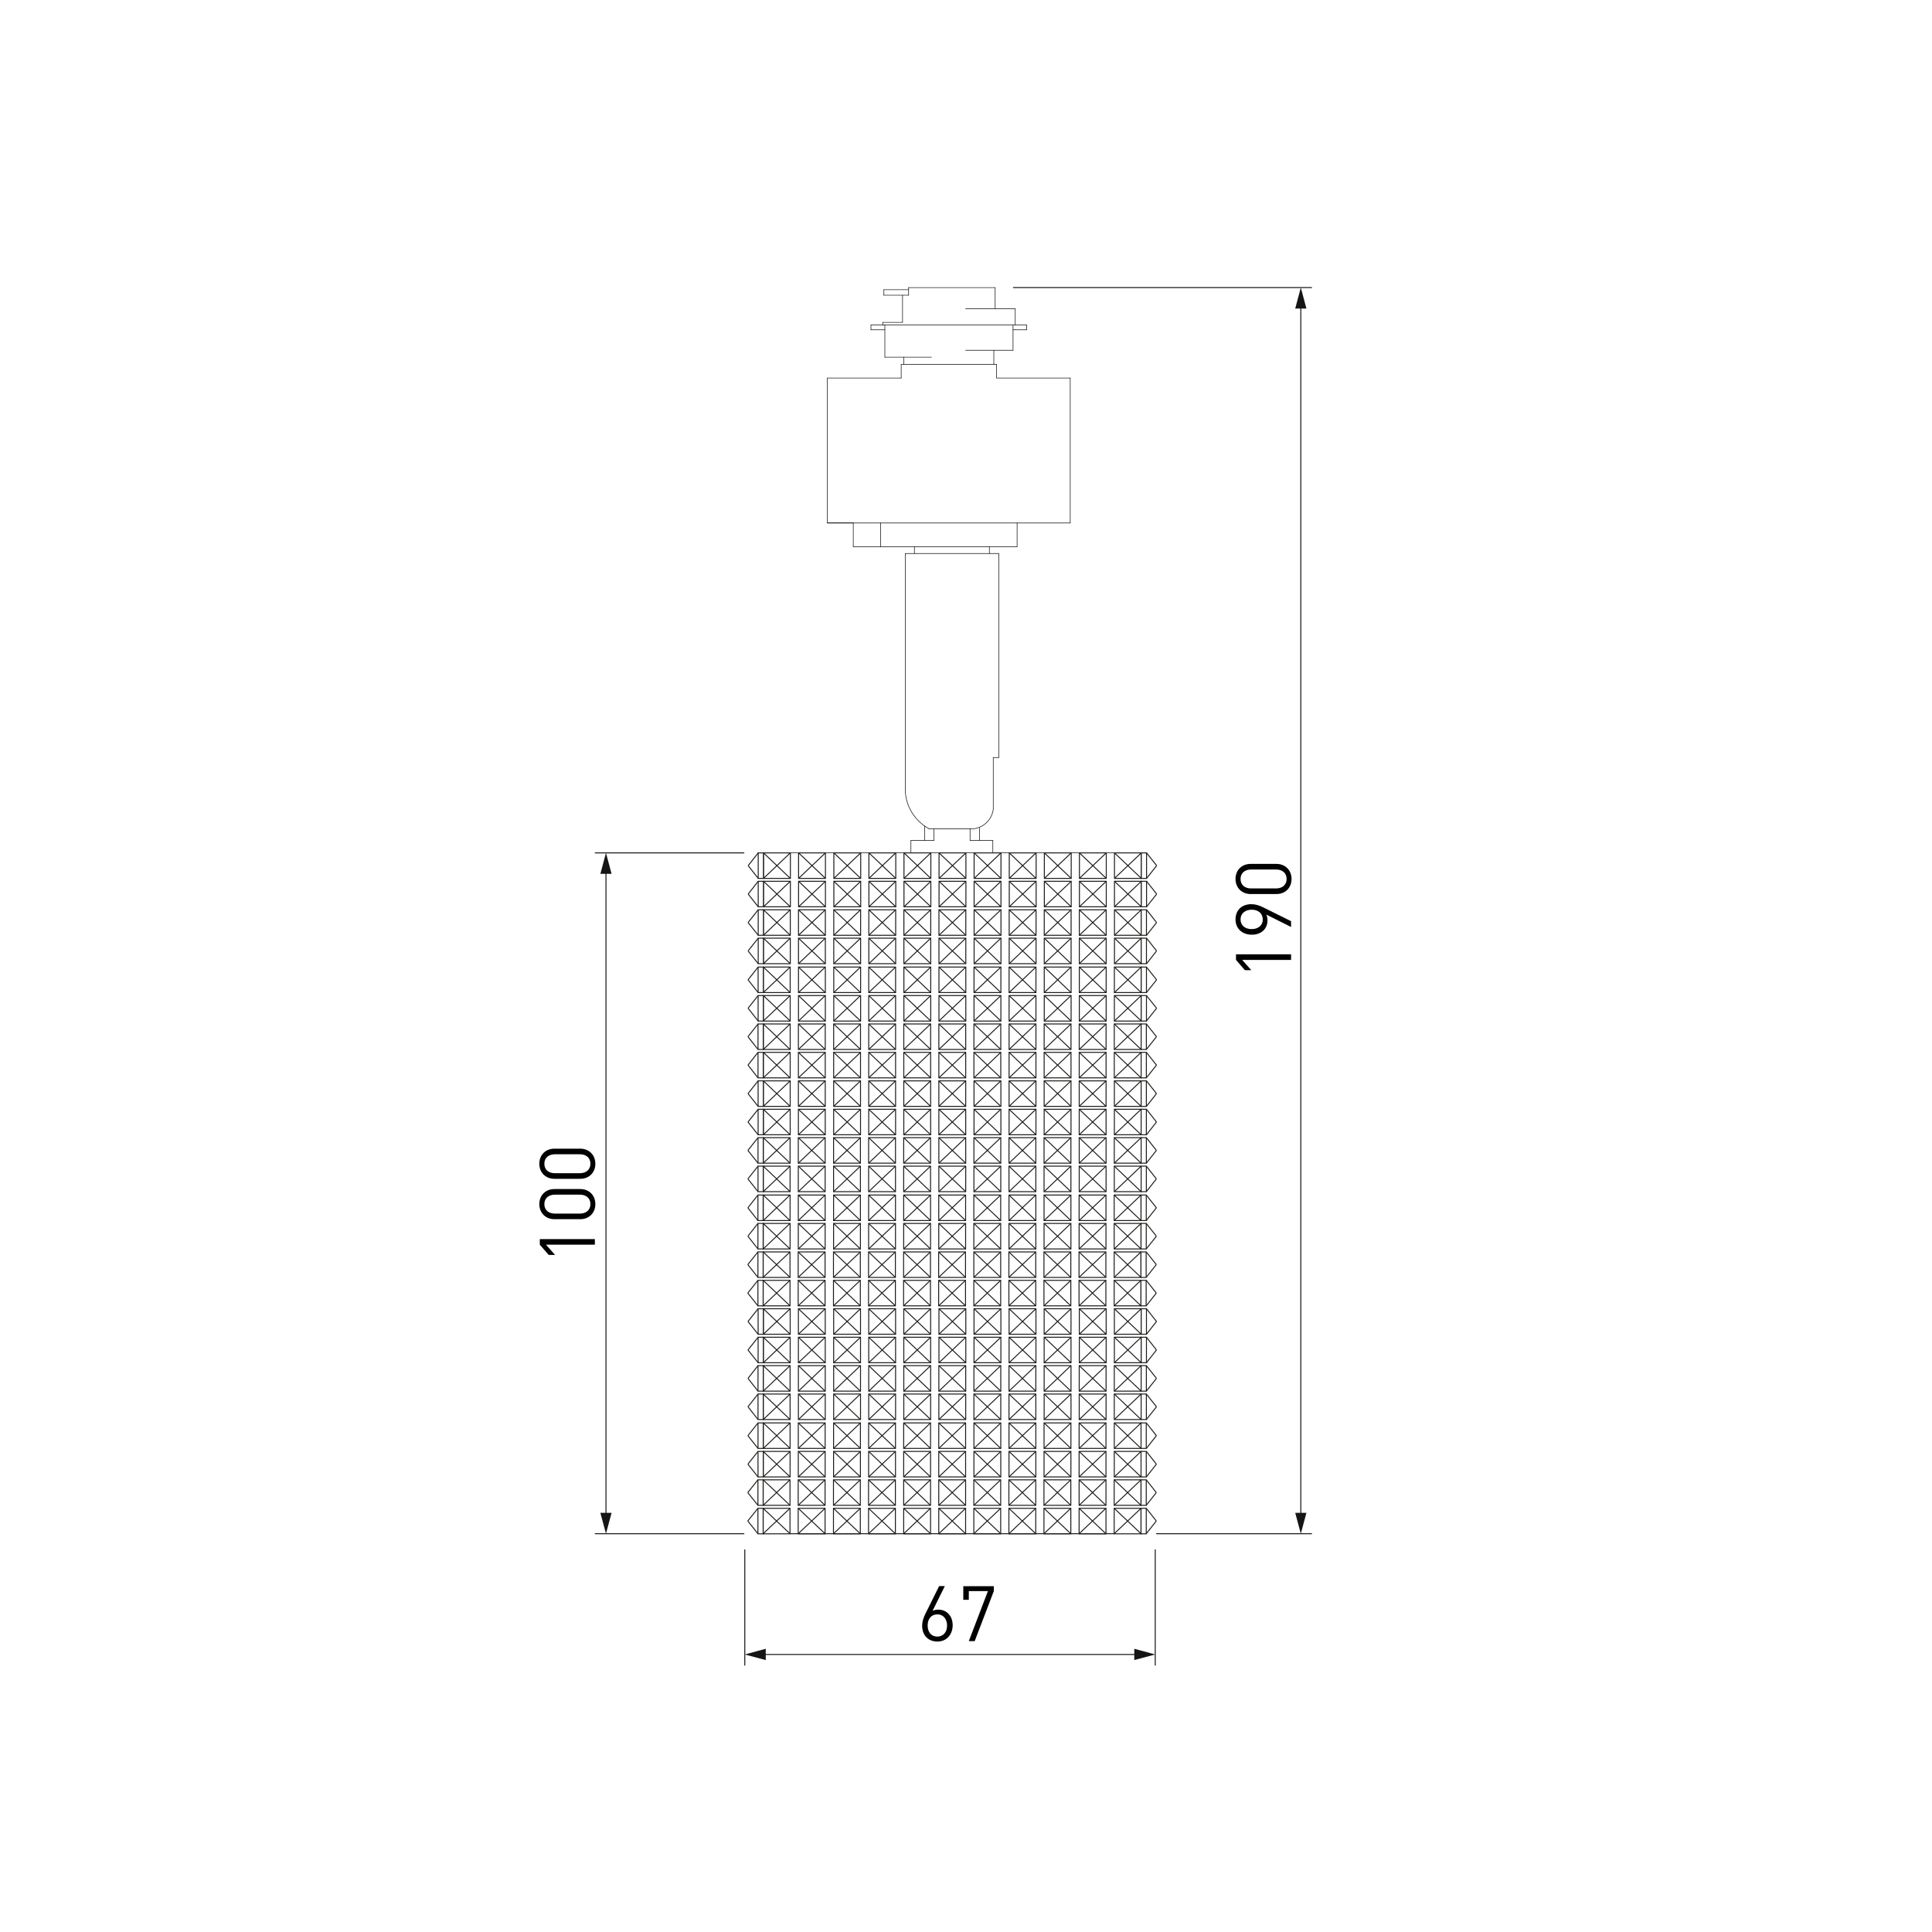 <?xml version="1.0" encoding="utf-8"?>
<!-- Generator: Adobe Illustrator 24.0.2, SVG Export Plug-In . SVG Version: 6.00 Build 0)  -->
<svg version="1.1" id="Слой_1" xmlns="http://www.w3.org/2000/svg" xmlns:xlink="http://www.w3.org/1999/xlink" x="0px" y="0px"
	 width="2000px" height="2000px" viewBox="0 0 2000 2000" style="enable-background:new 0 0 2000 2000;" xml:space="preserve">
<style type="text/css">
	.st0{fill:#FFFFFF;}
	.st1{fill:none;stroke:#010202;stroke-width:0.567;stroke-linecap:round;stroke-linejoin:round;stroke-miterlimit:10;}
	.st2{fill:none;stroke:#010202;stroke-width:0.567;stroke-linejoin:round;stroke-miterlimit:10;}
	.st3{fill:#FFFFFF;stroke:#1D1D1B;stroke-miterlimit:22.926;}
	.st4{fill:none;stroke:#1D1D1B;stroke-miterlimit:22.926;}
	.st5{fill:none;stroke:#141515;stroke-miterlimit:10;}
	.st6{fill:#141515;}
</style>
<rect y="0" class="st0" width="2000" height="2000"/>
<g>
	<g>
		<line class="st1" x1="1033.9" y1="573" x2="937.1" y2="573"/>
		<line class="st1" x1="1033.9" y1="573" x2="1033.9" y2="784.2"/>
		<line class="st1" x1="937.1" y1="573" x2="937.1" y2="816.7"/>
		<line class="st1" x1="1028.2" y1="784.2" x2="1033.9" y2="784.2"/>
		<line class="st1" x1="1028.2" y1="784.2" x2="1028.2" y2="836.8"/>
		<path class="st1" d="M937.1,816.7c0,17.3,9.7,33.3,25.1,41.5"/>
		<line class="st1" x1="1024.2" y1="565.9" x2="1024.2" y2="573"/>
		<line class="st1" x1="946.6" y1="565.9" x2="946.6" y2="573"/>
		<line class="st1" x1="1027.8" y1="870" x2="1004.2" y2="870"/>
		<line class="st1" x1="1027.8" y1="870" x2="1027.8" y2="882.7"/>
		<line class="st1" x1="966.8" y1="858.1" x2="966.8" y2="870"/>
		<line class="st1" x1="966.8" y1="870" x2="943" y2="870"/>
		<line class="st1" x1="957.1" y1="855.1" x2="957.1" y2="870"/>
		<line class="st1" x1="1004.7" y1="858.1" x2="962.2" y2="858.1"/>
		<path class="st1" d="M1004.7,858.1c12.1,0.2,22.5-8.9,23.6-21.2"/>
		<line class="st1" x1="1004.2" y1="858.1" x2="1004.2" y2="870"/>
		<line class="st1" x1="1013.9" y1="857.1" x2="1013.9" y2="870"/>
		<line class="st1" x1="943" y1="870" x2="943" y2="882.7"/>
		<line class="st1" x1="856.5" y1="541.4" x2="1052.9" y2="541.4"/>
		<line class="st1" x1="932.9" y1="377.3" x2="1031.7" y2="377.3"/>
		<line class="st1" x1="916" y1="336.5" x2="1062.8" y2="336.5"/>
		<line class="st1" x1="1030.2" y1="297.7" x2="940.6" y2="297.7"/>
		<line class="st1" x1="1052.9" y1="565.9" x2="883.3" y2="565.9"/>
		<line class="st1" x1="911.5" y1="565.9" x2="911.5" y2="541.4"/>
		<line class="st1" x1="883.3" y1="565.9" x2="883.3" y2="541.4"/>
		<line class="st1" x1="856.5" y1="541.4" x2="856.5" y2="391.3"/>
		<line class="st1" x1="883.3" y1="541.4" x2="856.5" y2="541.4"/>
		<line class="st1" x1="1062.8" y1="341.4" x2="1048.7" y2="341.4"/>
		<line class="st1" x1="856.5" y1="391.3" x2="932.9" y2="391.3"/>
		<line class="st1" x1="999.6" y1="319.6" x2="1051" y2="319.6"/>
		<line class="st1" x1="1062.8" y1="336.5" x2="1062.8" y2="341.4"/>
		<line class="st1" x1="1051" y1="319.6" x2="1051" y2="336.5"/>
		<line class="st1" x1="1048.7" y1="336.5" x2="1048.7" y2="362.6"/>
		<line class="st1" x1="1048.7" y1="362.6" x2="999.6" y2="362.6"/>
		<line class="st1" x1="1028.8" y1="362.6" x2="1028.8" y2="377.3"/>
		<line class="st1" x1="1031.7" y1="377.3" x2="1031.7" y2="391.3"/>
		<line class="st1" x1="1030.2" y1="297.7" x2="1030.2" y2="319.6"/>
		<line class="st1" x1="1052.9" y1="565.9" x2="1052.9" y2="541.4"/>
		<line class="st1" x1="1031.7" y1="391.3" x2="1107.9" y2="391.3"/>
		<line class="st1" x1="1107.9" y1="541.4" x2="1052.9" y2="541.4"/>
		<line class="st1" x1="934.3" y1="333.7" x2="913.8" y2="333.7"/>
		<line class="st1" x1="915" y1="305.6" x2="940.6" y2="305.6"/>
		<line class="st1" x1="915" y1="299.9" x2="940.6" y2="299.9"/>
		<line class="st1" x1="964.3" y1="369.7" x2="916" y2="369.7"/>
		<line class="st1" x1="935.5" y1="369.7" x2="935.5" y2="377.3"/>
		<line class="st1" x1="932.9" y1="377.3" x2="932.9" y2="391.3"/>
		<line class="st1" x1="940.6" y1="297.7" x2="940.6" y2="305.6"/>
		<line class="st1" x1="934.3" y1="305.6" x2="934.3" y2="333.7"/>
		<line class="st1" x1="916" y1="369.7" x2="916" y2="336.5"/>
		<line class="st1" x1="901.6" y1="341.4" x2="916" y2="341.4"/>
		<line class="st1" x1="916" y1="336.5" x2="901.6" y2="336.5"/>
		<line class="st1" x1="901.6" y1="336.5" x2="901.6" y2="341.4"/>
		<line class="st1" x1="913.8" y1="333.7" x2="913.8" y2="336.5"/>
		<line class="st1" x1="915" y1="299.9" x2="915" y2="305.6"/>
		<line class="st1" x1="1107.9" y1="391.3" x2="1107.9" y2="541.4"/>
		<line class="st2" x1="1158.3" y1="882.7" x2="813.1" y2="882.7"/>
	</g>
</g>
<rect x="790" y="1561.4" class="st3" width="27.8" height="26.4"/>
<rect x="899.1" y="1561.4" class="st3" width="27.8" height="26.4"/>
<rect x="935.5" y="1561.4" class="st3" width="27.8" height="26.4"/>
<rect x="971.8" y="1561.4" class="st3" width="27.8" height="26.4"/>
<rect x="826.3" y="1561.4" class="st3" width="27.8" height="26.4"/>
<rect x="862.8" y="1561.4" class="st3" width="27.8" height="26.4"/>
<rect x="784.6" y="1561.4" class="st3" width="5.4" height="26.4"/>
<line class="st4" x1="784.6" y1="1561.4" x2="774.1" y2="1574.5"/>
<line class="st4" x1="784.6" y1="1587.7" x2="774.1" y2="1574.5"/>
<line class="st4" x1="790" y1="1561.4" x2="817.8" y2="1587.7"/>
<line class="st4" x1="817.8" y1="1561.4" x2="790" y2="1587.7"/>
<line class="st4" x1="854.1" y1="1587.7" x2="826.3" y2="1561.4"/>
<line class="st4" x1="826.3" y1="1587.7" x2="854.1" y2="1561.4"/>
<line class="st4" x1="890.6" y1="1561.4" x2="862.8" y2="1587.7"/>
<line class="st4" x1="890.6" y1="1587.7" x2="862.8" y2="1561.4"/>
<line class="st4" x1="899.1" y1="1561.4" x2="926.9" y2="1587.7"/>
<line class="st4" x1="926.9" y1="1561.4" x2="899.1" y2="1587.7"/>
<line class="st4" x1="963.2" y1="1587.7" x2="935.5" y2="1561.4"/>
<line class="st4" x1="963.2" y1="1561.4" x2="935.5" y2="1587.7"/>
<line class="st4" x1="999.6" y1="1587.7" x2="971.8" y2="1561.4"/>
<line class="st4" x1="971.8" y1="1587.7" x2="999.6" y2="1561.4"/>
<rect x="790" y="1531.9" class="st3" width="27.8" height="26.4"/>
<rect x="899.1" y="1531.9" class="st3" width="27.8" height="26.4"/>
<rect x="935.5" y="1531.9" class="st3" width="27.8" height="26.4"/>
<rect x="971.8" y="1531.9" class="st3" width="27.8" height="26.4"/>
<rect x="826.3" y="1531.9" class="st3" width="27.8" height="26.4"/>
<rect x="862.8" y="1531.9" class="st3" width="27.8" height="26.4"/>
<rect x="784.6" y="1531.9" class="st3" width="5.4" height="26.4"/>
<line class="st4" x1="784.6" y1="1531.9" x2="774.1" y2="1545.1"/>
<line class="st4" x1="784.6" y1="1558.3" x2="774.1" y2="1545.1"/>
<line class="st4" x1="790" y1="1531.9" x2="817.8" y2="1558.3"/>
<line class="st4" x1="817.8" y1="1531.9" x2="790" y2="1558.3"/>
<line class="st4" x1="854.1" y1="1558.3" x2="826.3" y2="1531.9"/>
<line class="st4" x1="826.3" y1="1558.3" x2="854.1" y2="1531.9"/>
<line class="st4" x1="890.6" y1="1531.9" x2="862.8" y2="1558.3"/>
<line class="st4" x1="890.6" y1="1558.3" x2="862.8" y2="1531.9"/>
<line class="st4" x1="899.1" y1="1531.9" x2="926.9" y2="1558.3"/>
<line class="st4" x1="926.9" y1="1531.9" x2="899.1" y2="1558.3"/>
<line class="st4" x1="963.2" y1="1558.3" x2="935.5" y2="1531.9"/>
<line class="st4" x1="963.2" y1="1531.9" x2="935.5" y2="1558.3"/>
<line class="st4" x1="999.6" y1="1558.3" x2="971.8" y2="1531.9"/>
<line class="st4" x1="971.8" y1="1558.3" x2="999.6" y2="1531.9"/>
<rect x="1008.1" y="1561.4" class="st3" width="27.8" height="26.4"/>
<rect x="1044.4" y="1561.4" class="st3" width="27.8" height="26.4"/>
<line class="st4" x1="1008.1" y1="1561.4" x2="1035.9" y2="1587.7"/>
<line class="st4" x1="1035.9" y1="1561.4" x2="1008.1" y2="1587.7"/>
<line class="st4" x1="1072.2" y1="1587.7" x2="1044.4" y2="1561.4"/>
<line class="st4" x1="1072.2" y1="1561.4" x2="1044.4" y2="1587.7"/>
<rect x="1008.1" y="1531.9" class="st3" width="27.8" height="26.4"/>
<rect x="1044.4" y="1531.9" class="st3" width="27.8" height="26.4"/>
<line class="st4" x1="1008.1" y1="1531.9" x2="1035.9" y2="1558.3"/>
<line class="st4" x1="1035.9" y1="1531.9" x2="1008.1" y2="1558.3"/>
<line class="st4" x1="1072.2" y1="1558.3" x2="1044.4" y2="1531.9"/>
<line class="st4" x1="1072.2" y1="1531.9" x2="1044.4" y2="1558.3"/>
<rect x="1080.7" y="1561.4" class="st3" width="27.8" height="26.4"/>
<rect x="1117.1" y="1561.4" class="st3" width="27.8" height="26.4"/>
<rect x="1153.4" y="1561.4" class="st3" width="27.8" height="26.4"/>
<rect x="1181.2" y="1561.4" class="st3" width="5.4" height="26.4"/>
<line class="st4" x1="1197" y1="1574.5" x2="1186.6" y2="1587.7"/>
<line class="st4" x1="1197" y1="1574.5" x2="1186.6" y2="1561.4"/>
<line class="st4" x1="1080.7" y1="1561.4" x2="1108.5" y2="1587.7"/>
<line class="st4" x1="1108.5" y1="1561.4" x2="1080.7" y2="1587.7"/>
<line class="st4" x1="1144.8" y1="1587.7" x2="1117.1" y2="1561.4"/>
<line class="st4" x1="1144.8" y1="1561.4" x2="1117.1" y2="1587.7"/>
<line class="st4" x1="1181.2" y1="1587.7" x2="1153.4" y2="1561.4"/>
<line class="st4" x1="1153.4" y1="1587.7" x2="1181.2" y2="1561.4"/>
<rect x="1080.7" y="1531.9" class="st3" width="27.8" height="26.4"/>
<rect x="1117.1" y="1531.9" class="st3" width="27.8" height="26.4"/>
<rect x="1153.4" y="1531.9" class="st3" width="27.8" height="26.4"/>
<rect x="1181.2" y="1531.9" class="st3" width="5.4" height="26.4"/>
<line class="st4" x1="1197" y1="1545.1" x2="1186.6" y2="1558.3"/>
<line class="st4" x1="1197" y1="1545.1" x2="1186.6" y2="1531.9"/>
<line class="st4" x1="1080.7" y1="1531.9" x2="1108.5" y2="1558.3"/>
<line class="st4" x1="1108.5" y1="1531.9" x2="1080.7" y2="1558.3"/>
<line class="st4" x1="1144.8" y1="1558.3" x2="1117.1" y2="1531.9"/>
<line class="st4" x1="1144.8" y1="1531.9" x2="1117.1" y2="1558.3"/>
<line class="st4" x1="1181.2" y1="1558.3" x2="1153.4" y2="1531.9"/>
<line class="st4" x1="1153.4" y1="1558.3" x2="1181.2" y2="1531.9"/>
<rect x="790.1" y="1502.5" class="st3" width="27.8" height="26.4"/>
<rect x="899.2" y="1502.5" class="st3" width="27.8" height="26.4"/>
<rect x="935.5" y="1502.5" class="st3" width="27.8" height="26.4"/>
<rect x="971.8" y="1502.5" class="st3" width="27.8" height="26.4"/>
<rect x="826.4" y="1502.5" class="st3" width="27.8" height="26.4"/>
<rect x="862.9" y="1502.5" class="st3" width="27.8" height="26.4"/>
<rect x="784.7" y="1502.5" class="st3" width="5.4" height="26.4"/>
<line class="st4" x1="784.7" y1="1502.5" x2="774.2" y2="1515.7"/>
<line class="st4" x1="784.7" y1="1528.9" x2="774.2" y2="1515.7"/>
<line class="st4" x1="790.1" y1="1502.5" x2="817.9" y2="1528.9"/>
<line class="st4" x1="817.9" y1="1502.5" x2="790.1" y2="1528.9"/>
<line class="st4" x1="854.2" y1="1528.9" x2="826.4" y2="1502.5"/>
<line class="st4" x1="826.4" y1="1528.9" x2="854.2" y2="1502.5"/>
<line class="st4" x1="890.7" y1="1502.5" x2="862.9" y2="1528.9"/>
<line class="st4" x1="890.7" y1="1528.9" x2="862.9" y2="1502.5"/>
<line class="st4" x1="899.2" y1="1502.5" x2="927" y2="1528.9"/>
<line class="st4" x1="927" y1="1502.5" x2="899.2" y2="1528.9"/>
<line class="st4" x1="963.3" y1="1528.9" x2="935.5" y2="1502.5"/>
<line class="st4" x1="963.3" y1="1502.5" x2="935.5" y2="1528.9"/>
<line class="st4" x1="999.6" y1="1528.9" x2="971.8" y2="1502.5"/>
<line class="st4" x1="971.8" y1="1528.9" x2="999.6" y2="1502.5"/>
<rect x="790.1" y="1473" class="st3" width="27.8" height="26.4"/>
<rect x="899.2" y="1473" class="st3" width="27.8" height="26.4"/>
<rect x="935.5" y="1473" class="st3" width="27.8" height="26.4"/>
<rect x="971.8" y="1473" class="st3" width="27.8" height="26.4"/>
<rect x="826.4" y="1473" class="st3" width="27.8" height="26.4"/>
<rect x="862.9" y="1473" class="st3" width="27.8" height="26.4"/>
<rect x="784.7" y="1473" class="st3" width="5.4" height="26.4"/>
<line class="st4" x1="784.7" y1="1473" x2="774.2" y2="1486.2"/>
<line class="st4" x1="784.7" y1="1499.4" x2="774.2" y2="1486.2"/>
<line class="st4" x1="790.1" y1="1473" x2="817.9" y2="1499.4"/>
<line class="st4" x1="817.9" y1="1473" x2="790.1" y2="1499.4"/>
<line class="st4" x1="854.2" y1="1499.4" x2="826.4" y2="1473"/>
<line class="st4" x1="826.4" y1="1499.4" x2="854.2" y2="1473"/>
<line class="st4" x1="890.7" y1="1473" x2="862.9" y2="1499.4"/>
<line class="st4" x1="890.7" y1="1499.4" x2="862.9" y2="1473"/>
<line class="st4" x1="899.2" y1="1473" x2="927" y2="1499.4"/>
<line class="st4" x1="927" y1="1473" x2="899.2" y2="1499.4"/>
<line class="st4" x1="963.3" y1="1499.4" x2="935.5" y2="1473"/>
<line class="st4" x1="963.3" y1="1473" x2="935.5" y2="1499.4"/>
<line class="st4" x1="999.6" y1="1499.4" x2="971.8" y2="1473"/>
<line class="st4" x1="971.8" y1="1499.4" x2="999.6" y2="1473"/>
<rect x="1008.2" y="1502.5" class="st3" width="27.8" height="26.4"/>
<rect x="1044.5" y="1502.5" class="st3" width="27.8" height="26.4"/>
<line class="st4" x1="1008.2" y1="1502.5" x2="1036" y2="1528.9"/>
<line class="st4" x1="1036" y1="1502.5" x2="1008.2" y2="1528.9"/>
<line class="st4" x1="1072.3" y1="1528.9" x2="1044.5" y2="1502.5"/>
<line class="st4" x1="1072.3" y1="1502.5" x2="1044.5" y2="1528.9"/>
<rect x="1008.2" y="1473" class="st3" width="27.8" height="26.4"/>
<rect x="1044.5" y="1473" class="st3" width="27.8" height="26.4"/>
<line class="st4" x1="1008.2" y1="1473" x2="1036" y2="1499.4"/>
<line class="st4" x1="1036" y1="1473" x2="1008.2" y2="1499.4"/>
<line class="st4" x1="1072.3" y1="1499.4" x2="1044.5" y2="1473"/>
<line class="st4" x1="1072.3" y1="1473" x2="1044.5" y2="1499.4"/>
<rect x="1080.8" y="1502.5" class="st3" width="27.8" height="26.4"/>
<rect x="1117.1" y="1502.5" class="st3" width="27.8" height="26.4"/>
<rect x="1153.5" y="1502.5" class="st3" width="27.8" height="26.4"/>
<rect x="1181.2" y="1502.5" class="st3" width="5.4" height="26.4"/>
<line class="st4" x1="1197.1" y1="1515.7" x2="1186.7" y2="1528.9"/>
<line class="st4" x1="1197.1" y1="1515.7" x2="1186.7" y2="1502.5"/>
<line class="st4" x1="1080.8" y1="1502.5" x2="1108.6" y2="1528.9"/>
<line class="st4" x1="1108.6" y1="1502.5" x2="1080.8" y2="1528.9"/>
<line class="st4" x1="1144.9" y1="1528.9" x2="1117.1" y2="1502.5"/>
<line class="st4" x1="1144.9" y1="1502.5" x2="1117.1" y2="1528.9"/>
<line class="st4" x1="1181.2" y1="1528.9" x2="1153.5" y2="1502.5"/>
<line class="st4" x1="1153.5" y1="1528.9" x2="1181.2" y2="1502.5"/>
<rect x="1080.8" y="1473" class="st3" width="27.8" height="26.4"/>
<rect x="1117.1" y="1473" class="st3" width="27.8" height="26.4"/>
<rect x="1153.5" y="1473" class="st3" width="27.8" height="26.4"/>
<rect x="1181.2" y="1473" class="st3" width="5.4" height="26.4"/>
<line class="st4" x1="1197.1" y1="1486.2" x2="1186.7" y2="1499.4"/>
<line class="st4" x1="1197.1" y1="1486.2" x2="1186.7" y2="1473"/>
<line class="st4" x1="1080.8" y1="1473" x2="1108.6" y2="1499.4"/>
<line class="st4" x1="1108.6" y1="1473" x2="1080.8" y2="1499.4"/>
<line class="st4" x1="1144.9" y1="1499.4" x2="1117.1" y2="1473"/>
<line class="st4" x1="1144.9" y1="1473" x2="1117.1" y2="1499.4"/>
<line class="st4" x1="1181.2" y1="1499.4" x2="1153.5" y2="1473"/>
<line class="st4" x1="1153.5" y1="1499.4" x2="1181.2" y2="1473"/>
<rect x="790.1" y="1443.1" class="st3" width="27.8" height="26.4"/>
<rect x="899.3" y="1443.1" class="st3" width="27.8" height="26.4"/>
<rect x="935.6" y="1443.1" class="st3" width="27.8" height="26.4"/>
<rect x="971.9" y="1443.1" class="st3" width="27.8" height="26.4"/>
<rect x="826.5" y="1443.1" class="st3" width="27.8" height="26.4"/>
<rect x="863" y="1443.1" class="st3" width="27.8" height="26.4"/>
<rect x="784.7" y="1443.1" class="st3" width="5.4" height="26.4"/>
<line class="st4" x1="784.7" y1="1443.1" x2="774.3" y2="1456.3"/>
<line class="st4" x1="784.7" y1="1469.5" x2="774.3" y2="1456.3"/>
<line class="st4" x1="790.1" y1="1443.1" x2="817.9" y2="1469.5"/>
<line class="st4" x1="817.9" y1="1443.1" x2="790.1" y2="1469.5"/>
<line class="st4" x1="854.2" y1="1469.5" x2="826.5" y2="1443.1"/>
<line class="st4" x1="826.5" y1="1469.5" x2="854.2" y2="1443.1"/>
<line class="st4" x1="890.7" y1="1443.1" x2="863" y2="1469.5"/>
<line class="st4" x1="890.7" y1="1469.5" x2="863" y2="1443.1"/>
<line class="st4" x1="899.3" y1="1443.1" x2="927" y2="1469.5"/>
<line class="st4" x1="927" y1="1443.1" x2="899.3" y2="1469.5"/>
<line class="st4" x1="963.4" y1="1469.5" x2="935.6" y2="1443.1"/>
<line class="st4" x1="963.4" y1="1443.1" x2="935.6" y2="1469.5"/>
<line class="st4" x1="999.7" y1="1469.5" x2="971.9" y2="1443.1"/>
<line class="st4" x1="971.9" y1="1469.5" x2="999.7" y2="1443.1"/>
<rect x="790.1" y="1413.7" class="st3" width="27.8" height="26.4"/>
<rect x="899.3" y="1413.7" class="st3" width="27.8" height="26.4"/>
<rect x="935.6" y="1413.7" class="st3" width="27.8" height="26.4"/>
<rect x="971.9" y="1413.7" class="st3" width="27.8" height="26.4"/>
<rect x="826.5" y="1413.7" class="st3" width="27.8" height="26.4"/>
<rect x="863" y="1413.7" class="st3" width="27.8" height="26.4"/>
<rect x="784.7" y="1413.7" class="st3" width="5.4" height="26.4"/>
<line class="st4" x1="784.7" y1="1413.7" x2="774.3" y2="1426.9"/>
<line class="st4" x1="784.7" y1="1440.1" x2="774.3" y2="1426.9"/>
<line class="st4" x1="790.1" y1="1413.7" x2="817.9" y2="1440.1"/>
<line class="st4" x1="817.9" y1="1413.7" x2="790.1" y2="1440.1"/>
<line class="st4" x1="854.2" y1="1440.1" x2="826.5" y2="1413.7"/>
<line class="st4" x1="826.5" y1="1440.1" x2="854.2" y2="1413.7"/>
<line class="st4" x1="890.7" y1="1413.7" x2="863" y2="1440.1"/>
<line class="st4" x1="890.7" y1="1440.1" x2="863" y2="1413.7"/>
<line class="st4" x1="899.3" y1="1413.7" x2="927" y2="1440.1"/>
<line class="st4" x1="927" y1="1413.7" x2="899.3" y2="1440.1"/>
<line class="st4" x1="963.4" y1="1440.1" x2="935.6" y2="1413.7"/>
<line class="st4" x1="963.4" y1="1413.7" x2="935.6" y2="1440.1"/>
<line class="st4" x1="999.7" y1="1440.1" x2="971.9" y2="1413.7"/>
<line class="st4" x1="971.9" y1="1440.1" x2="999.7" y2="1413.7"/>
<rect x="1008.2" y="1443.1" class="st3" width="27.8" height="26.4"/>
<rect x="1044.5" y="1443.1" class="st3" width="27.8" height="26.4"/>
<line class="st4" x1="1008.2" y1="1443.1" x2="1036" y2="1469.5"/>
<line class="st4" x1="1036" y1="1443.1" x2="1008.2" y2="1469.5"/>
<line class="st4" x1="1072.3" y1="1469.5" x2="1044.5" y2="1443.1"/>
<line class="st4" x1="1072.3" y1="1443.1" x2="1044.5" y2="1469.5"/>
<rect x="1008.2" y="1413.7" class="st3" width="27.8" height="26.4"/>
<rect x="1044.5" y="1413.7" class="st3" width="27.8" height="26.4"/>
<line class="st4" x1="1008.2" y1="1413.7" x2="1036" y2="1440.1"/>
<line class="st4" x1="1036" y1="1413.7" x2="1008.2" y2="1440.1"/>
<line class="st4" x1="1072.3" y1="1440.1" x2="1044.5" y2="1413.7"/>
<line class="st4" x1="1072.3" y1="1413.7" x2="1044.5" y2="1440.1"/>
<rect x="1080.9" y="1443.1" class="st3" width="27.8" height="26.4"/>
<rect x="1117.2" y="1443.1" class="st3" width="27.8" height="26.4"/>
<rect x="1153.5" y="1443.1" class="st3" width="27.8" height="26.4"/>
<rect x="1181.3" y="1443.1" class="st3" width="5.4" height="26.4"/>
<line class="st4" x1="1197.2" y1="1456.3" x2="1186.7" y2="1469.5"/>
<line class="st4" x1="1197.2" y1="1456.3" x2="1186.7" y2="1443.1"/>
<line class="st4" x1="1080.9" y1="1443.1" x2="1108.6" y2="1469.5"/>
<line class="st4" x1="1108.6" y1="1443.1" x2="1080.9" y2="1469.5"/>
<line class="st4" x1="1145" y1="1469.5" x2="1117.2" y2="1443.1"/>
<line class="st4" x1="1145" y1="1443.1" x2="1117.2" y2="1469.5"/>
<line class="st4" x1="1181.3" y1="1469.5" x2="1153.5" y2="1443.1"/>
<line class="st4" x1="1153.5" y1="1469.5" x2="1181.3" y2="1443.1"/>
<rect x="1080.9" y="1413.7" class="st3" width="27.8" height="26.4"/>
<rect x="1117.2" y="1413.7" class="st3" width="27.8" height="26.4"/>
<rect x="1153.5" y="1413.7" class="st3" width="27.8" height="26.4"/>
<rect x="1181.3" y="1413.7" class="st3" width="5.4" height="26.4"/>
<line class="st4" x1="1197.2" y1="1426.9" x2="1186.7" y2="1440.1"/>
<line class="st4" x1="1197.2" y1="1426.9" x2="1186.7" y2="1413.7"/>
<line class="st4" x1="1080.9" y1="1413.7" x2="1108.6" y2="1440.1"/>
<line class="st4" x1="1108.6" y1="1413.7" x2="1080.9" y2="1440.1"/>
<line class="st4" x1="1145" y1="1440.1" x2="1117.2" y2="1413.7"/>
<line class="st4" x1="1145" y1="1413.7" x2="1117.2" y2="1440.1"/>
<line class="st4" x1="1181.3" y1="1440.1" x2="1153.5" y2="1413.7"/>
<line class="st4" x1="1153.5" y1="1440.1" x2="1181.3" y2="1413.7"/>
<rect x="790.2" y="1384.3" class="st3" width="27.8" height="26.4"/>
<rect x="899.3" y="1384.3" class="st3" width="27.8" height="26.4"/>
<rect x="935.6" y="1384.3" class="st3" width="27.8" height="26.4"/>
<rect x="972" y="1384.3" class="st3" width="27.8" height="26.4"/>
<rect x="826.5" y="1384.3" class="st3" width="27.8" height="26.4"/>
<rect x="863" y="1384.3" class="st3" width="27.8" height="26.4"/>
<rect x="784.8" y="1384.3" class="st3" width="5.4" height="26.4"/>
<line class="st4" x1="784.8" y1="1384.3" x2="774.3" y2="1397.5"/>
<line class="st4" x1="784.8" y1="1410.7" x2="774.3" y2="1397.5"/>
<line class="st4" x1="790.2" y1="1384.3" x2="818" y2="1410.7"/>
<line class="st4" x1="818" y1="1384.3" x2="790.2" y2="1410.7"/>
<line class="st4" x1="854.3" y1="1410.7" x2="826.5" y2="1384.3"/>
<line class="st4" x1="826.5" y1="1410.7" x2="854.3" y2="1384.3"/>
<line class="st4" x1="890.8" y1="1384.3" x2="863" y2="1410.7"/>
<line class="st4" x1="890.8" y1="1410.7" x2="863" y2="1384.3"/>
<line class="st4" x1="899.3" y1="1384.3" x2="927.1" y2="1410.7"/>
<line class="st4" x1="927.1" y1="1384.3" x2="899.3" y2="1410.7"/>
<line class="st4" x1="963.4" y1="1410.7" x2="935.6" y2="1384.3"/>
<line class="st4" x1="963.4" y1="1384.3" x2="935.6" y2="1410.7"/>
<line class="st4" x1="999.8" y1="1410.7" x2="972" y2="1384.3"/>
<line class="st4" x1="972" y1="1410.7" x2="999.8" y2="1384.3"/>
<rect x="790.2" y="1354.8" class="st3" width="27.8" height="26.4"/>
<rect x="899.3" y="1354.8" class="st3" width="27.8" height="26.4"/>
<rect x="935.6" y="1354.8" class="st3" width="27.8" height="26.4"/>
<rect x="972" y="1354.8" class="st3" width="27.8" height="26.4"/>
<rect x="826.5" y="1354.8" class="st3" width="27.8" height="26.4"/>
<rect x="863" y="1354.8" class="st3" width="27.8" height="26.4"/>
<rect x="784.8" y="1354.8" class="st3" width="5.4" height="26.4"/>
<line class="st4" x1="784.8" y1="1354.8" x2="774.3" y2="1368"/>
<line class="st4" x1="784.8" y1="1381.2" x2="774.3" y2="1368"/>
<line class="st4" x1="790.2" y1="1354.8" x2="818" y2="1381.2"/>
<line class="st4" x1="818" y1="1354.8" x2="790.2" y2="1381.2"/>
<line class="st4" x1="854.3" y1="1381.2" x2="826.5" y2="1354.8"/>
<line class="st4" x1="826.5" y1="1381.2" x2="854.3" y2="1354.8"/>
<line class="st4" x1="890.8" y1="1354.8" x2="863" y2="1381.2"/>
<line class="st4" x1="890.8" y1="1381.2" x2="863" y2="1354.8"/>
<line class="st4" x1="899.3" y1="1354.8" x2="927.1" y2="1381.2"/>
<line class="st4" x1="927.1" y1="1354.8" x2="899.3" y2="1381.2"/>
<line class="st4" x1="963.4" y1="1381.2" x2="935.6" y2="1354.8"/>
<line class="st4" x1="963.4" y1="1354.8" x2="935.6" y2="1381.2"/>
<line class="st4" x1="999.8" y1="1381.2" x2="972" y2="1354.8"/>
<line class="st4" x1="972" y1="1381.2" x2="999.8" y2="1354.8"/>
<rect x="1008.3" y="1384.3" class="st3" width="27.8" height="26.4"/>
<rect x="1044.6" y="1384.3" class="st3" width="27.8" height="26.4"/>
<line class="st4" x1="1008.3" y1="1384.3" x2="1036.1" y2="1410.7"/>
<line class="st4" x1="1036.1" y1="1384.3" x2="1008.3" y2="1410.7"/>
<line class="st4" x1="1072.4" y1="1410.7" x2="1044.6" y2="1384.3"/>
<line class="st4" x1="1072.4" y1="1384.3" x2="1044.6" y2="1410.7"/>
<rect x="1008.3" y="1354.8" class="st3" width="27.8" height="26.4"/>
<rect x="1044.6" y="1354.8" class="st3" width="27.8" height="26.4"/>
<line class="st4" x1="1008.3" y1="1354.8" x2="1036.1" y2="1381.2"/>
<line class="st4" x1="1036.1" y1="1354.8" x2="1008.3" y2="1381.2"/>
<line class="st4" x1="1072.4" y1="1381.2" x2="1044.6" y2="1354.8"/>
<line class="st4" x1="1072.4" y1="1354.8" x2="1044.6" y2="1381.2"/>
<rect x="1080.9" y="1384.3" class="st3" width="27.8" height="26.4"/>
<rect x="1117.3" y="1384.3" class="st3" width="27.8" height="26.4"/>
<rect x="1153.6" y="1384.3" class="st3" width="27.8" height="26.4"/>
<rect x="1181.4" y="1384.3" class="st3" width="5.4" height="26.4"/>
<line class="st4" x1="1197.2" y1="1397.5" x2="1186.8" y2="1410.7"/>
<line class="st4" x1="1197.2" y1="1397.5" x2="1186.8" y2="1384.3"/>
<line class="st4" x1="1080.9" y1="1384.3" x2="1108.7" y2="1410.7"/>
<line class="st4" x1="1108.7" y1="1384.3" x2="1080.9" y2="1410.7"/>
<line class="st4" x1="1145" y1="1410.7" x2="1117.3" y2="1384.3"/>
<line class="st4" x1="1145" y1="1384.3" x2="1117.3" y2="1410.7"/>
<line class="st4" x1="1181.4" y1="1410.7" x2="1153.6" y2="1384.3"/>
<line class="st4" x1="1153.6" y1="1410.7" x2="1181.4" y2="1384.3"/>
<rect x="1080.9" y="1354.8" class="st3" width="27.8" height="26.4"/>
<rect x="1117.3" y="1354.8" class="st3" width="27.8" height="26.4"/>
<rect x="1153.6" y="1354.8" class="st3" width="27.8" height="26.4"/>
<rect x="1181.4" y="1354.8" class="st3" width="5.4" height="26.4"/>
<line class="st4" x1="1197.2" y1="1368" x2="1186.8" y2="1381.2"/>
<line class="st4" x1="1197.2" y1="1368" x2="1186.8" y2="1354.8"/>
<line class="st4" x1="1080.9" y1="1354.8" x2="1108.7" y2="1381.2"/>
<line class="st4" x1="1108.7" y1="1354.8" x2="1080.9" y2="1381.2"/>
<line class="st4" x1="1145" y1="1381.2" x2="1117.3" y2="1354.8"/>
<line class="st4" x1="1145" y1="1354.8" x2="1117.3" y2="1381.2"/>
<line class="st4" x1="1181.4" y1="1381.2" x2="1153.6" y2="1354.8"/>
<line class="st4" x1="1153.6" y1="1381.2" x2="1181.4" y2="1354.8"/>
<rect x="790" y="1325.4" class="st3" width="27.8" height="26.4"/>
<rect x="899.1" y="1325.4" class="st3" width="27.8" height="26.4"/>
<rect x="935.4" y="1325.4" class="st3" width="27.8" height="26.4"/>
<rect x="971.7" y="1325.4" class="st3" width="27.8" height="26.4"/>
<rect x="826.3" y="1325.4" class="st3" width="27.8" height="26.4"/>
<rect x="862.8" y="1325.4" class="st3" width="27.8" height="26.4"/>
<rect x="784.6" y="1325.4" class="st3" width="5.4" height="26.4"/>
<line class="st4" x1="784.6" y1="1325.4" x2="774.1" y2="1338.6"/>
<line class="st4" x1="784.6" y1="1351.8" x2="774.1" y2="1338.6"/>
<line class="st4" x1="790" y1="1325.4" x2="817.8" y2="1351.8"/>
<line class="st4" x1="817.8" y1="1325.4" x2="790" y2="1351.8"/>
<line class="st4" x1="854.1" y1="1351.8" x2="826.3" y2="1325.4"/>
<line class="st4" x1="826.3" y1="1351.8" x2="854.1" y2="1325.4"/>
<line class="st4" x1="890.6" y1="1325.4" x2="862.8" y2="1351.8"/>
<line class="st4" x1="890.6" y1="1351.8" x2="862.8" y2="1325.4"/>
<line class="st4" x1="899.1" y1="1325.4" x2="926.9" y2="1351.8"/>
<line class="st4" x1="926.9" y1="1325.4" x2="899.1" y2="1351.8"/>
<line class="st4" x1="963.2" y1="1351.8" x2="935.4" y2="1325.4"/>
<line class="st4" x1="963.2" y1="1325.4" x2="935.4" y2="1351.8"/>
<line class="st4" x1="999.5" y1="1351.8" x2="971.7" y2="1325.4"/>
<line class="st4" x1="971.7" y1="1351.8" x2="999.5" y2="1325.4"/>
<rect x="790" y="1296" class="st3" width="27.8" height="26.4"/>
<rect x="899.1" y="1296" class="st3" width="27.8" height="26.4"/>
<rect x="935.4" y="1296" class="st3" width="27.8" height="26.4"/>
<rect x="971.7" y="1296" class="st3" width="27.8" height="26.4"/>
<rect x="826.3" y="1296" class="st3" width="27.8" height="26.4"/>
<rect x="862.8" y="1296" class="st3" width="27.8" height="26.4"/>
<rect x="784.6" y="1296" class="st3" width="5.4" height="26.4"/>
<line class="st4" x1="784.6" y1="1296" x2="774.1" y2="1309.1"/>
<line class="st4" x1="784.6" y1="1322.3" x2="774.1" y2="1309.1"/>
<line class="st4" x1="790" y1="1296" x2="817.8" y2="1322.3"/>
<line class="st4" x1="817.8" y1="1296" x2="790" y2="1322.3"/>
<line class="st4" x1="854.1" y1="1322.3" x2="826.3" y2="1296"/>
<line class="st4" x1="826.3" y1="1322.3" x2="854.1" y2="1296"/>
<line class="st4" x1="890.6" y1="1296" x2="862.8" y2="1322.3"/>
<line class="st4" x1="890.6" y1="1322.3" x2="862.8" y2="1296"/>
<line class="st4" x1="899.1" y1="1296" x2="926.9" y2="1322.3"/>
<line class="st4" x1="926.9" y1="1296" x2="899.1" y2="1322.3"/>
<line class="st4" x1="963.2" y1="1322.3" x2="935.4" y2="1296"/>
<line class="st4" x1="963.2" y1="1296" x2="935.4" y2="1322.3"/>
<line class="st4" x1="999.5" y1="1322.3" x2="971.7" y2="1296"/>
<line class="st4" x1="971.7" y1="1322.3" x2="999.5" y2="1296"/>
<rect x="1008.1" y="1325.4" class="st3" width="27.8" height="26.4"/>
<rect x="1044.4" y="1325.4" class="st3" width="27.8" height="26.4"/>
<line class="st4" x1="1008.1" y1="1325.4" x2="1035.9" y2="1351.8"/>
<line class="st4" x1="1035.9" y1="1325.4" x2="1008.1" y2="1351.8"/>
<line class="st4" x1="1072.2" y1="1351.8" x2="1044.4" y2="1325.4"/>
<line class="st4" x1="1072.2" y1="1325.4" x2="1044.4" y2="1351.8"/>
<rect x="1008.1" y="1296" class="st3" width="27.8" height="26.4"/>
<rect x="1044.4" y="1296" class="st3" width="27.8" height="26.4"/>
<line class="st4" x1="1008.1" y1="1296" x2="1035.9" y2="1322.3"/>
<line class="st4" x1="1035.9" y1="1296" x2="1008.1" y2="1322.3"/>
<line class="st4" x1="1072.2" y1="1322.3" x2="1044.4" y2="1296"/>
<line class="st4" x1="1072.2" y1="1296" x2="1044.4" y2="1322.3"/>
<rect x="1080.7" y="1325.4" class="st3" width="27.8" height="26.4"/>
<rect x="1117" y="1325.4" class="st3" width="27.8" height="26.4"/>
<rect x="1153.4" y="1325.4" class="st3" width="27.8" height="26.4"/>
<rect x="1181.1" y="1325.4" class="st3" width="5.4" height="26.4"/>
<line class="st4" x1="1197" y1="1338.6" x2="1186.6" y2="1351.8"/>
<line class="st4" x1="1197" y1="1338.6" x2="1186.6" y2="1325.4"/>
<line class="st4" x1="1080.7" y1="1325.4" x2="1108.5" y2="1351.8"/>
<line class="st4" x1="1108.5" y1="1325.4" x2="1080.7" y2="1351.8"/>
<line class="st4" x1="1144.8" y1="1351.8" x2="1117" y2="1325.4"/>
<line class="st4" x1="1144.8" y1="1325.4" x2="1117" y2="1351.8"/>
<line class="st4" x1="1181.1" y1="1351.8" x2="1153.4" y2="1325.4"/>
<line class="st4" x1="1153.4" y1="1351.8" x2="1181.1" y2="1325.4"/>
<rect x="1080.7" y="1296" class="st3" width="27.8" height="26.4"/>
<rect x="1117" y="1296" class="st3" width="27.8" height="26.4"/>
<rect x="1153.4" y="1296" class="st3" width="27.8" height="26.4"/>
<rect x="1181.1" y="1296" class="st3" width="5.4" height="26.4"/>
<line class="st4" x1="1197" y1="1309.1" x2="1186.6" y2="1322.3"/>
<line class="st4" x1="1197" y1="1309.1" x2="1186.6" y2="1296"/>
<line class="st4" x1="1080.7" y1="1296" x2="1108.5" y2="1322.3"/>
<line class="st4" x1="1108.5" y1="1296" x2="1080.7" y2="1322.3"/>
<line class="st4" x1="1144.8" y1="1322.3" x2="1117" y2="1296"/>
<line class="st4" x1="1144.8" y1="1296" x2="1117" y2="1322.3"/>
<line class="st4" x1="1181.1" y1="1322.3" x2="1153.4" y2="1296"/>
<line class="st4" x1="1153.4" y1="1322.3" x2="1181.1" y2="1296"/>
<rect x="790.1" y="1266.5" class="st3" width="27.8" height="26.4"/>
<rect x="899.2" y="1266.5" class="st3" width="27.8" height="26.4"/>
<rect x="935.5" y="1266.5" class="st3" width="27.8" height="26.4"/>
<rect x="971.8" y="1266.5" class="st3" width="27.8" height="26.4"/>
<rect x="826.4" y="1266.5" class="st3" width="27.8" height="26.4"/>
<rect x="862.9" y="1266.5" class="st3" width="27.8" height="26.4"/>
<rect x="784.6" y="1266.5" class="st3" width="5.4" height="26.4"/>
<line class="st4" x1="784.6" y1="1266.5" x2="774.2" y2="1279.7"/>
<line class="st4" x1="784.6" y1="1292.9" x2="774.2" y2="1279.7"/>
<line class="st4" x1="790.1" y1="1266.5" x2="817.8" y2="1292.9"/>
<line class="st4" x1="817.8" y1="1266.5" x2="790.1" y2="1292.9"/>
<line class="st4" x1="854.2" y1="1292.9" x2="826.4" y2="1266.5"/>
<line class="st4" x1="826.4" y1="1292.9" x2="854.2" y2="1266.5"/>
<line class="st4" x1="890.7" y1="1266.5" x2="862.9" y2="1292.9"/>
<line class="st4" x1="890.7" y1="1292.9" x2="862.9" y2="1266.5"/>
<line class="st4" x1="899.2" y1="1266.5" x2="927" y2="1292.9"/>
<line class="st4" x1="927" y1="1266.5" x2="899.2" y2="1292.9"/>
<line class="st4" x1="963.3" y1="1292.9" x2="935.5" y2="1266.5"/>
<line class="st4" x1="963.3" y1="1266.5" x2="935.5" y2="1292.9"/>
<line class="st4" x1="999.6" y1="1292.9" x2="971.8" y2="1266.5"/>
<line class="st4" x1="971.8" y1="1292.9" x2="999.6" y2="1266.5"/>
<rect x="790.1" y="1237.1" class="st3" width="27.8" height="26.4"/>
<rect x="899.2" y="1237.1" class="st3" width="27.8" height="26.4"/>
<rect x="935.5" y="1237.1" class="st3" width="27.8" height="26.4"/>
<rect x="971.8" y="1237.1" class="st3" width="27.8" height="26.4"/>
<rect x="826.4" y="1237.1" class="st3" width="27.8" height="26.4"/>
<rect x="862.9" y="1237.1" class="st3" width="27.8" height="26.4"/>
<rect x="784.6" y="1237.1" class="st3" width="5.4" height="26.4"/>
<line class="st4" x1="784.6" y1="1237.1" x2="774.2" y2="1250.3"/>
<line class="st4" x1="784.6" y1="1263.5" x2="774.2" y2="1250.3"/>
<line class="st4" x1="790.1" y1="1237.1" x2="817.8" y2="1263.5"/>
<line class="st4" x1="817.8" y1="1237.1" x2="790.1" y2="1263.5"/>
<line class="st4" x1="854.2" y1="1263.5" x2="826.4" y2="1237.1"/>
<line class="st4" x1="826.4" y1="1263.5" x2="854.2" y2="1237.1"/>
<line class="st4" x1="890.7" y1="1237.1" x2="862.9" y2="1263.5"/>
<line class="st4" x1="890.7" y1="1263.5" x2="862.9" y2="1237.1"/>
<line class="st4" x1="899.2" y1="1237.1" x2="927" y2="1263.5"/>
<line class="st4" x1="927" y1="1237.1" x2="899.2" y2="1263.5"/>
<line class="st4" x1="963.3" y1="1263.5" x2="935.5" y2="1237.1"/>
<line class="st4" x1="963.3" y1="1237.1" x2="935.5" y2="1263.5"/>
<line class="st4" x1="999.6" y1="1263.5" x2="971.8" y2="1237.1"/>
<line class="st4" x1="971.8" y1="1263.5" x2="999.6" y2="1237.1"/>
<rect x="1008.1" y="1266.5" class="st3" width="27.8" height="26.4"/>
<rect x="1044.5" y="1266.5" class="st3" width="27.8" height="26.4"/>
<line class="st4" x1="1008.1" y1="1266.5" x2="1035.9" y2="1292.9"/>
<line class="st4" x1="1035.9" y1="1266.5" x2="1008.1" y2="1292.9"/>
<line class="st4" x1="1072.2" y1="1292.9" x2="1044.5" y2="1266.5"/>
<line class="st4" x1="1072.2" y1="1266.5" x2="1044.5" y2="1292.9"/>
<rect x="1008.1" y="1237.1" class="st3" width="27.8" height="26.4"/>
<rect x="1044.5" y="1237.1" class="st3" width="27.8" height="26.4"/>
<line class="st4" x1="1008.1" y1="1237.1" x2="1035.9" y2="1263.5"/>
<line class="st4" x1="1035.9" y1="1237.1" x2="1008.1" y2="1263.5"/>
<line class="st4" x1="1072.2" y1="1263.5" x2="1044.5" y2="1237.1"/>
<line class="st4" x1="1072.2" y1="1237.1" x2="1044.5" y2="1263.5"/>
<rect x="1080.8" y="1266.5" class="st3" width="27.8" height="26.4"/>
<rect x="1117.1" y="1266.5" class="st3" width="27.8" height="26.4"/>
<rect x="1153.4" y="1266.5" class="st3" width="27.8" height="26.4"/>
<rect x="1181.2" y="1266.5" class="st3" width="5.4" height="26.4"/>
<line class="st4" x1="1197.1" y1="1279.7" x2="1186.6" y2="1292.9"/>
<line class="st4" x1="1197.1" y1="1279.7" x2="1186.6" y2="1266.5"/>
<line class="st4" x1="1080.8" y1="1266.5" x2="1108.6" y2="1292.9"/>
<line class="st4" x1="1108.6" y1="1266.5" x2="1080.8" y2="1292.9"/>
<line class="st4" x1="1144.9" y1="1292.9" x2="1117.1" y2="1266.5"/>
<line class="st4" x1="1144.9" y1="1266.5" x2="1117.1" y2="1292.9"/>
<line class="st4" x1="1181.2" y1="1292.9" x2="1153.4" y2="1266.5"/>
<line class="st4" x1="1153.4" y1="1292.9" x2="1181.2" y2="1266.5"/>
<rect x="1080.8" y="1237.1" class="st3" width="27.8" height="26.4"/>
<rect x="1117.1" y="1237.1" class="st3" width="27.8" height="26.4"/>
<rect x="1153.4" y="1237.1" class="st3" width="27.8" height="26.4"/>
<rect x="1181.2" y="1237.1" class="st3" width="5.4" height="26.4"/>
<line class="st4" x1="1197.1" y1="1250.3" x2="1186.6" y2="1263.5"/>
<line class="st4" x1="1197.1" y1="1250.3" x2="1186.6" y2="1237.1"/>
<line class="st4" x1="1080.8" y1="1237.1" x2="1108.6" y2="1263.5"/>
<line class="st4" x1="1108.6" y1="1237.1" x2="1080.8" y2="1263.5"/>
<line class="st4" x1="1144.9" y1="1263.5" x2="1117.1" y2="1237.1"/>
<line class="st4" x1="1144.9" y1="1237.1" x2="1117.1" y2="1263.5"/>
<line class="st4" x1="1181.2" y1="1263.5" x2="1153.4" y2="1237.1"/>
<line class="st4" x1="1153.4" y1="1263.5" x2="1181.2" y2="1237.1"/>
<rect x="790.1" y="1207.2" class="st3" width="27.8" height="26.4"/>
<rect x="899.2" y="1207.2" class="st3" width="27.8" height="26.4"/>
<rect x="935.5" y="1207.2" class="st3" width="27.8" height="26.4"/>
<rect x="971.9" y="1207.2" class="st3" width="27.8" height="26.4"/>
<rect x="826.4" y="1207.2" class="st3" width="27.8" height="26.4"/>
<rect x="862.9" y="1207.2" class="st3" width="27.8" height="26.4"/>
<rect x="784.7" y="1207.2" class="st3" width="5.4" height="26.4"/>
<line class="st4" x1="784.7" y1="1207.2" x2="774.2" y2="1220.4"/>
<line class="st4" x1="784.7" y1="1233.6" x2="774.2" y2="1220.4"/>
<line class="st4" x1="790.1" y1="1207.2" x2="817.9" y2="1233.6"/>
<line class="st4" x1="817.9" y1="1207.2" x2="790.1" y2="1233.6"/>
<line class="st4" x1="854.2" y1="1233.6" x2="826.4" y2="1207.2"/>
<line class="st4" x1="826.4" y1="1233.6" x2="854.2" y2="1207.2"/>
<line class="st4" x1="890.7" y1="1207.2" x2="862.9" y2="1233.6"/>
<line class="st4" x1="890.7" y1="1233.6" x2="862.9" y2="1207.2"/>
<line class="st4" x1="899.2" y1="1207.2" x2="927" y2="1233.6"/>
<line class="st4" x1="927" y1="1207.2" x2="899.2" y2="1233.6"/>
<line class="st4" x1="963.3" y1="1233.6" x2="935.5" y2="1207.2"/>
<line class="st4" x1="963.3" y1="1207.2" x2="935.5" y2="1233.6"/>
<line class="st4" x1="999.7" y1="1233.6" x2="971.9" y2="1207.2"/>
<line class="st4" x1="971.9" y1="1233.6" x2="999.7" y2="1207.2"/>
<rect x="790.1" y="1177.7" class="st3" width="27.8" height="26.4"/>
<rect x="899.2" y="1177.7" class="st3" width="27.8" height="26.4"/>
<rect x="935.5" y="1177.7" class="st3" width="27.8" height="26.4"/>
<rect x="971.9" y="1177.7" class="st3" width="27.8" height="26.4"/>
<rect x="826.4" y="1177.7" class="st3" width="27.8" height="26.4"/>
<rect x="862.9" y="1177.7" class="st3" width="27.8" height="26.4"/>
<rect x="784.7" y="1177.7" class="st3" width="5.4" height="26.4"/>
<line class="st4" x1="784.7" y1="1177.7" x2="774.2" y2="1190.9"/>
<line class="st4" x1="784.7" y1="1204.1" x2="774.2" y2="1190.9"/>
<line class="st4" x1="790.1" y1="1177.7" x2="817.9" y2="1204.1"/>
<line class="st4" x1="817.9" y1="1177.7" x2="790.1" y2="1204.1"/>
<line class="st4" x1="854.2" y1="1204.1" x2="826.4" y2="1177.7"/>
<line class="st4" x1="826.4" y1="1204.1" x2="854.2" y2="1177.7"/>
<line class="st4" x1="890.7" y1="1177.7" x2="862.9" y2="1204.1"/>
<line class="st4" x1="890.7" y1="1204.1" x2="862.9" y2="1177.7"/>
<line class="st4" x1="899.2" y1="1177.7" x2="927" y2="1204.1"/>
<line class="st4" x1="927" y1="1177.7" x2="899.2" y2="1204.1"/>
<line class="st4" x1="963.3" y1="1204.1" x2="935.5" y2="1177.7"/>
<line class="st4" x1="963.3" y1="1177.7" x2="935.5" y2="1204.1"/>
<line class="st4" x1="999.7" y1="1204.1" x2="971.9" y2="1177.7"/>
<line class="st4" x1="971.9" y1="1204.1" x2="999.7" y2="1177.7"/>
<rect x="1008.2" y="1207.2" class="st3" width="27.8" height="26.4"/>
<rect x="1044.5" y="1207.2" class="st3" width="27.8" height="26.4"/>
<line class="st4" x1="1008.2" y1="1207.2" x2="1036" y2="1233.6"/>
<line class="st4" x1="1036" y1="1207.2" x2="1008.2" y2="1233.6"/>
<line class="st4" x1="1072.3" y1="1233.6" x2="1044.5" y2="1207.2"/>
<line class="st4" x1="1072.3" y1="1207.2" x2="1044.5" y2="1233.6"/>
<rect x="1008.2" y="1177.7" class="st3" width="27.8" height="26.4"/>
<rect x="1044.5" y="1177.7" class="st3" width="27.8" height="26.4"/>
<line class="st4" x1="1008.2" y1="1177.7" x2="1036" y2="1204.1"/>
<line class="st4" x1="1036" y1="1177.7" x2="1008.2" y2="1204.1"/>
<line class="st4" x1="1072.3" y1="1204.1" x2="1044.5" y2="1177.7"/>
<line class="st4" x1="1072.3" y1="1177.7" x2="1044.5" y2="1204.1"/>
<rect x="1080.8" y="1207.2" class="st3" width="27.8" height="26.4"/>
<rect x="1117.2" y="1207.2" class="st3" width="27.8" height="26.4"/>
<rect x="1153.5" y="1207.2" class="st3" width="27.8" height="26.4"/>
<rect x="1181.3" y="1207.2" class="st3" width="5.4" height="26.4"/>
<line class="st4" x1="1197.1" y1="1220.4" x2="1186.7" y2="1233.6"/>
<line class="st4" x1="1197.1" y1="1220.4" x2="1186.7" y2="1207.2"/>
<line class="st4" x1="1080.8" y1="1207.2" x2="1108.6" y2="1233.6"/>
<line class="st4" x1="1108.6" y1="1207.2" x2="1080.8" y2="1233.6"/>
<line class="st4" x1="1144.9" y1="1233.6" x2="1117.2" y2="1207.2"/>
<line class="st4" x1="1144.9" y1="1207.2" x2="1117.2" y2="1233.6"/>
<line class="st4" x1="1181.3" y1="1233.6" x2="1153.5" y2="1207.2"/>
<line class="st4" x1="1153.5" y1="1233.6" x2="1181.3" y2="1207.2"/>
<rect x="1080.8" y="1177.7" class="st3" width="27.8" height="26.4"/>
<rect x="1117.2" y="1177.7" class="st3" width="27.8" height="26.4"/>
<rect x="1153.5" y="1177.7" class="st3" width="27.8" height="26.4"/>
<rect x="1181.3" y="1177.7" class="st3" width="5.4" height="26.4"/>
<line class="st4" x1="1197.1" y1="1190.9" x2="1186.7" y2="1204.1"/>
<line class="st4" x1="1197.1" y1="1190.9" x2="1186.7" y2="1177.7"/>
<line class="st4" x1="1080.8" y1="1177.7" x2="1108.6" y2="1204.1"/>
<line class="st4" x1="1108.6" y1="1177.7" x2="1080.8" y2="1204.1"/>
<line class="st4" x1="1144.9" y1="1204.1" x2="1117.2" y2="1177.7"/>
<line class="st4" x1="1144.9" y1="1177.7" x2="1117.2" y2="1204.1"/>
<line class="st4" x1="1181.3" y1="1204.1" x2="1153.5" y2="1177.7"/>
<line class="st4" x1="1153.5" y1="1204.1" x2="1181.3" y2="1177.7"/>
<rect x="790.2" y="1148.3" class="st3" width="27.8" height="26.4"/>
<rect x="899.3" y="1148.3" class="st3" width="27.8" height="26.4"/>
<rect x="935.6" y="1148.3" class="st3" width="27.8" height="26.4"/>
<rect x="971.9" y="1148.3" class="st3" width="27.8" height="26.4"/>
<rect x="826.5" y="1148.3" class="st3" width="27.8" height="26.4"/>
<rect x="863" y="1148.3" class="st3" width="27.8" height="26.4"/>
<rect x="784.8" y="1148.3" class="st3" width="5.4" height="26.4"/>
<line class="st4" x1="784.8" y1="1148.3" x2="774.3" y2="1161.5"/>
<line class="st4" x1="784.8" y1="1174.7" x2="774.3" y2="1161.5"/>
<line class="st4" x1="790.2" y1="1148.3" x2="818" y2="1174.7"/>
<line class="st4" x1="818" y1="1148.3" x2="790.2" y2="1174.7"/>
<line class="st4" x1="854.3" y1="1174.7" x2="826.5" y2="1148.3"/>
<line class="st4" x1="826.5" y1="1174.7" x2="854.3" y2="1148.3"/>
<line class="st4" x1="890.8" y1="1148.3" x2="863" y2="1174.7"/>
<line class="st4" x1="890.8" y1="1174.7" x2="863" y2="1148.3"/>
<line class="st4" x1="899.3" y1="1148.3" x2="927.1" y2="1174.7"/>
<line class="st4" x1="927.1" y1="1148.3" x2="899.3" y2="1174.7"/>
<line class="st4" x1="963.4" y1="1174.7" x2="935.6" y2="1148.3"/>
<line class="st4" x1="963.4" y1="1148.3" x2="935.6" y2="1174.7"/>
<line class="st4" x1="999.7" y1="1174.7" x2="971.9" y2="1148.3"/>
<line class="st4" x1="971.9" y1="1174.7" x2="999.7" y2="1148.3"/>
<rect x="790.2" y="1118.9" class="st3" width="27.8" height="26.4"/>
<rect x="899.3" y="1118.9" class="st3" width="27.8" height="26.4"/>
<rect x="935.6" y="1118.9" class="st3" width="27.8" height="26.4"/>
<rect x="971.9" y="1118.9" class="st3" width="27.8" height="26.4"/>
<rect x="826.5" y="1118.9" class="st3" width="27.8" height="26.4"/>
<rect x="863" y="1118.9" class="st3" width="27.8" height="26.4"/>
<rect x="784.8" y="1118.9" class="st3" width="5.4" height="26.4"/>
<line class="st4" x1="784.8" y1="1118.9" x2="774.3" y2="1132.1"/>
<line class="st4" x1="784.8" y1="1145.3" x2="774.3" y2="1132.1"/>
<line class="st4" x1="790.2" y1="1118.9" x2="818" y2="1145.3"/>
<line class="st4" x1="818" y1="1118.9" x2="790.2" y2="1145.3"/>
<line class="st4" x1="854.3" y1="1145.3" x2="826.5" y2="1118.9"/>
<line class="st4" x1="826.5" y1="1145.3" x2="854.3" y2="1118.9"/>
<line class="st4" x1="890.8" y1="1118.9" x2="863" y2="1145.3"/>
<line class="st4" x1="890.8" y1="1145.3" x2="863" y2="1118.9"/>
<line class="st4" x1="899.3" y1="1118.9" x2="927.1" y2="1145.3"/>
<line class="st4" x1="927.1" y1="1118.9" x2="899.3" y2="1145.3"/>
<line class="st4" x1="963.4" y1="1145.3" x2="935.6" y2="1118.9"/>
<line class="st4" x1="963.4" y1="1118.9" x2="935.6" y2="1145.3"/>
<line class="st4" x1="999.7" y1="1145.3" x2="971.9" y2="1118.9"/>
<line class="st4" x1="971.9" y1="1145.3" x2="999.7" y2="1118.9"/>
<rect x="1008.3" y="1148.3" class="st3" width="27.8" height="26.4"/>
<rect x="1044.6" y="1148.3" class="st3" width="27.8" height="26.4"/>
<line class="st4" x1="1008.3" y1="1148.3" x2="1036" y2="1174.7"/>
<line class="st4" x1="1036" y1="1148.3" x2="1008.3" y2="1174.7"/>
<line class="st4" x1="1072.4" y1="1174.7" x2="1044.6" y2="1148.3"/>
<line class="st4" x1="1072.4" y1="1148.3" x2="1044.6" y2="1174.7"/>
<rect x="1008.3" y="1118.9" class="st3" width="27.8" height="26.4"/>
<rect x="1044.6" y="1118.9" class="st3" width="27.8" height="26.4"/>
<line class="st4" x1="1008.3" y1="1118.9" x2="1036" y2="1145.3"/>
<line class="st4" x1="1036" y1="1118.9" x2="1008.3" y2="1145.3"/>
<line class="st4" x1="1072.4" y1="1145.3" x2="1044.6" y2="1118.9"/>
<line class="st4" x1="1072.4" y1="1118.9" x2="1044.6" y2="1145.3"/>
<rect x="1080.9" y="1148.3" class="st3" width="27.8" height="26.4"/>
<rect x="1117.2" y="1148.3" class="st3" width="27.8" height="26.4"/>
<rect x="1153.6" y="1148.3" class="st3" width="27.8" height="26.4"/>
<rect x="1181.3" y="1148.3" class="st3" width="5.4" height="26.4"/>
<line class="st4" x1="1197.2" y1="1161.5" x2="1186.8" y2="1174.7"/>
<line class="st4" x1="1197.2" y1="1161.5" x2="1186.8" y2="1148.3"/>
<line class="st4" x1="1080.9" y1="1148.3" x2="1108.7" y2="1174.7"/>
<line class="st4" x1="1108.7" y1="1148.3" x2="1080.9" y2="1174.7"/>
<line class="st4" x1="1145" y1="1174.7" x2="1117.2" y2="1148.3"/>
<line class="st4" x1="1145" y1="1148.3" x2="1117.2" y2="1174.7"/>
<line class="st4" x1="1181.3" y1="1174.7" x2="1153.6" y2="1148.3"/>
<line class="st4" x1="1153.6" y1="1174.7" x2="1181.3" y2="1148.3"/>
<rect x="1080.9" y="1118.9" class="st3" width="27.8" height="26.4"/>
<rect x="1117.2" y="1118.9" class="st3" width="27.8" height="26.4"/>
<rect x="1153.6" y="1118.9" class="st3" width="27.8" height="26.4"/>
<rect x="1181.3" y="1118.9" class="st3" width="5.4" height="26.4"/>
<line class="st4" x1="1197.2" y1="1132.1" x2="1186.8" y2="1145.3"/>
<line class="st4" x1="1197.2" y1="1132.1" x2="1186.8" y2="1118.9"/>
<line class="st4" x1="1080.9" y1="1118.9" x2="1108.7" y2="1145.3"/>
<line class="st4" x1="1108.7" y1="1118.9" x2="1080.9" y2="1145.3"/>
<line class="st4" x1="1145" y1="1145.3" x2="1117.2" y2="1118.9"/>
<line class="st4" x1="1145" y1="1118.9" x2="1117.2" y2="1145.3"/>
<line class="st4" x1="1181.3" y1="1145.3" x2="1153.6" y2="1118.9"/>
<line class="st4" x1="1153.6" y1="1145.3" x2="1181.3" y2="1118.9"/>
<rect x="790.2" y="1089.4" class="st3" width="27.8" height="26.4"/>
<rect x="899.3" y="1089.4" class="st3" width="27.8" height="26.4"/>
<rect x="935.6" y="1089.4" class="st3" width="27.8" height="26.4"/>
<rect x="971.9" y="1089.4" class="st3" width="27.8" height="26.4"/>
<rect x="826.5" y="1089.4" class="st3" width="27.8" height="26.4"/>
<rect x="863" y="1089.4" class="st3" width="27.8" height="26.4"/>
<rect x="784.7" y="1089.4" class="st3" width="5.4" height="26.4"/>
<line class="st4" x1="784.7" y1="1089.4" x2="774.3" y2="1102.6"/>
<line class="st4" x1="784.7" y1="1115.8" x2="774.3" y2="1102.6"/>
<line class="st4" x1="790.2" y1="1089.4" x2="817.9" y2="1115.8"/>
<line class="st4" x1="817.9" y1="1089.4" x2="790.2" y2="1115.8"/>
<line class="st4" x1="854.3" y1="1115.8" x2="826.5" y2="1089.4"/>
<line class="st4" x1="826.5" y1="1115.8" x2="854.3" y2="1089.4"/>
<line class="st4" x1="890.8" y1="1089.4" x2="863" y2="1115.8"/>
<line class="st4" x1="890.8" y1="1115.8" x2="863" y2="1089.4"/>
<line class="st4" x1="899.3" y1="1089.4" x2="927.1" y2="1115.8"/>
<line class="st4" x1="927.1" y1="1089.4" x2="899.3" y2="1115.8"/>
<line class="st4" x1="963.4" y1="1115.8" x2="935.6" y2="1089.4"/>
<line class="st4" x1="963.4" y1="1089.4" x2="935.6" y2="1115.8"/>
<line class="st4" x1="999.7" y1="1115.8" x2="971.9" y2="1089.4"/>
<line class="st4" x1="971.9" y1="1115.8" x2="999.7" y2="1089.4"/>
<rect x="790.2" y="1060" class="st3" width="27.8" height="26.4"/>
<rect x="899.3" y="1060" class="st3" width="27.8" height="26.4"/>
<rect x="935.6" y="1060" class="st3" width="27.8" height="26.4"/>
<rect x="971.9" y="1060" class="st3" width="27.8" height="26.4"/>
<rect x="826.5" y="1060" class="st3" width="27.8" height="26.4"/>
<rect x="863" y="1060" class="st3" width="27.8" height="26.4"/>
<rect x="784.7" y="1060" class="st3" width="5.4" height="26.4"/>
<line class="st4" x1="784.7" y1="1060" x2="774.3" y2="1073.2"/>
<line class="st4" x1="784.7" y1="1086.4" x2="774.3" y2="1073.2"/>
<line class="st4" x1="790.2" y1="1060" x2="817.9" y2="1086.4"/>
<line class="st4" x1="817.9" y1="1060" x2="790.2" y2="1086.4"/>
<line class="st4" x1="854.3" y1="1086.4" x2="826.5" y2="1060"/>
<line class="st4" x1="826.5" y1="1086.4" x2="854.3" y2="1060"/>
<line class="st4" x1="890.8" y1="1060" x2="863" y2="1086.4"/>
<line class="st4" x1="890.8" y1="1086.4" x2="863" y2="1060"/>
<line class="st4" x1="899.3" y1="1060" x2="927.1" y2="1086.4"/>
<line class="st4" x1="927.1" y1="1060" x2="899.3" y2="1086.4"/>
<line class="st4" x1="963.4" y1="1086.4" x2="935.6" y2="1060"/>
<line class="st4" x1="963.4" y1="1060" x2="935.6" y2="1086.4"/>
<line class="st4" x1="999.7" y1="1086.4" x2="971.9" y2="1060"/>
<line class="st4" x1="971.9" y1="1086.4" x2="999.7" y2="1060"/>
<rect x="1008.2" y="1089.4" class="st3" width="27.8" height="26.4"/>
<rect x="1044.6" y="1089.4" class="st3" width="27.8" height="26.4"/>
<line class="st4" x1="1008.2" y1="1089.4" x2="1036" y2="1115.8"/>
<line class="st4" x1="1036" y1="1089.4" x2="1008.2" y2="1115.8"/>
<line class="st4" x1="1072.3" y1="1115.8" x2="1044.6" y2="1089.4"/>
<line class="st4" x1="1072.3" y1="1089.4" x2="1044.6" y2="1115.8"/>
<rect x="1008.2" y="1060" class="st3" width="27.8" height="26.4"/>
<rect x="1044.6" y="1060" class="st3" width="27.8" height="26.4"/>
<line class="st4" x1="1008.2" y1="1060" x2="1036" y2="1086.4"/>
<line class="st4" x1="1036" y1="1060" x2="1008.2" y2="1086.4"/>
<line class="st4" x1="1072.3" y1="1086.4" x2="1044.6" y2="1060"/>
<line class="st4" x1="1072.3" y1="1060" x2="1044.6" y2="1086.4"/>
<rect x="1080.9" y="1089.4" class="st3" width="27.8" height="26.4"/>
<rect x="1117.2" y="1089.4" class="st3" width="27.8" height="26.4"/>
<rect x="1153.5" y="1089.4" class="st3" width="27.8" height="26.4"/>
<rect x="1181.3" y="1089.4" class="st3" width="5.4" height="26.4"/>
<line class="st4" x1="1197.2" y1="1102.6" x2="1186.7" y2="1115.8"/>
<line class="st4" x1="1197.2" y1="1102.6" x2="1186.7" y2="1089.4"/>
<line class="st4" x1="1080.9" y1="1089.4" x2="1108.7" y2="1115.8"/>
<line class="st4" x1="1108.7" y1="1089.4" x2="1080.9" y2="1115.8"/>
<line class="st4" x1="1145" y1="1115.8" x2="1117.2" y2="1089.4"/>
<line class="st4" x1="1145" y1="1089.4" x2="1117.2" y2="1115.8"/>
<line class="st4" x1="1181.3" y1="1115.8" x2="1153.5" y2="1089.4"/>
<line class="st4" x1="1153.5" y1="1115.8" x2="1181.3" y2="1089.4"/>
<rect x="1080.9" y="1060" class="st3" width="27.8" height="26.4"/>
<rect x="1117.2" y="1060" class="st3" width="27.8" height="26.4"/>
<rect x="1153.5" y="1060" class="st3" width="27.8" height="26.4"/>
<rect x="1181.3" y="1060" class="st3" width="5.4" height="26.4"/>
<line class="st4" x1="1197.2" y1="1073.2" x2="1186.7" y2="1086.4"/>
<line class="st4" x1="1197.2" y1="1073.2" x2="1186.7" y2="1060"/>
<line class="st4" x1="1080.9" y1="1060" x2="1108.7" y2="1086.4"/>
<line class="st4" x1="1108.7" y1="1060" x2="1080.9" y2="1086.4"/>
<line class="st4" x1="1145" y1="1086.4" x2="1117.2" y2="1060"/>
<line class="st4" x1="1145" y1="1060" x2="1117.2" y2="1086.4"/>
<line class="st4" x1="1181.3" y1="1086.4" x2="1153.5" y2="1060"/>
<line class="st4" x1="1153.5" y1="1086.4" x2="1181.3" y2="1060"/>
<rect x="790.2" y="1030.6" class="st3" width="27.8" height="26.4"/>
<rect x="899.3" y="1030.6" class="st3" width="27.8" height="26.4"/>
<rect x="935.7" y="1030.6" class="st3" width="27.8" height="26.4"/>
<rect x="972" y="1030.6" class="st3" width="27.8" height="26.4"/>
<rect x="826.6" y="1030.6" class="st3" width="27.8" height="26.4"/>
<rect x="863.1" y="1030.6" class="st3" width="27.8" height="26.4"/>
<rect x="784.8" y="1030.6" class="st3" width="5.4" height="26.4"/>
<line class="st4" x1="784.8" y1="1030.6" x2="774.4" y2="1043.7"/>
<line class="st4" x1="784.8" y1="1056.9" x2="774.4" y2="1043.7"/>
<line class="st4" x1="790.2" y1="1030.6" x2="818" y2="1056.9"/>
<line class="st4" x1="818" y1="1030.6" x2="790.2" y2="1056.9"/>
<line class="st4" x1="854.3" y1="1056.9" x2="826.6" y2="1030.6"/>
<line class="st4" x1="826.6" y1="1056.9" x2="854.3" y2="1030.6"/>
<line class="st4" x1="890.8" y1="1030.6" x2="863.1" y2="1056.9"/>
<line class="st4" x1="890.8" y1="1056.9" x2="863.1" y2="1030.6"/>
<line class="st4" x1="899.3" y1="1030.6" x2="927.1" y2="1056.9"/>
<line class="st4" x1="927.1" y1="1030.6" x2="899.3" y2="1056.9"/>
<line class="st4" x1="963.5" y1="1056.9" x2="935.7" y2="1030.6"/>
<line class="st4" x1="963.5" y1="1030.6" x2="935.7" y2="1056.9"/>
<line class="st4" x1="999.8" y1="1056.9" x2="972" y2="1030.6"/>
<line class="st4" x1="972" y1="1056.9" x2="999.8" y2="1030.6"/>
<rect x="790.2" y="1001.1" class="st3" width="27.8" height="26.4"/>
<rect x="899.3" y="1001.1" class="st3" width="27.8" height="26.4"/>
<rect x="935.7" y="1001.1" class="st3" width="27.8" height="26.4"/>
<rect x="972" y="1001.1" class="st3" width="27.8" height="26.4"/>
<rect x="826.6" y="1001.1" class="st3" width="27.8" height="26.4"/>
<rect x="863.1" y="1001.1" class="st3" width="27.8" height="26.4"/>
<rect x="784.8" y="1001.1" class="st3" width="5.4" height="26.4"/>
<line class="st4" x1="784.8" y1="1001.1" x2="774.4" y2="1014.3"/>
<line class="st4" x1="784.8" y1="1027.5" x2="774.4" y2="1014.3"/>
<line class="st4" x1="790.2" y1="1001.1" x2="818" y2="1027.5"/>
<line class="st4" x1="818" y1="1001.1" x2="790.2" y2="1027.5"/>
<line class="st4" x1="854.3" y1="1027.5" x2="826.6" y2="1001.1"/>
<line class="st4" x1="826.6" y1="1027.5" x2="854.3" y2="1001.1"/>
<line class="st4" x1="890.8" y1="1001.1" x2="863.1" y2="1027.5"/>
<line class="st4" x1="890.8" y1="1027.5" x2="863.1" y2="1001.1"/>
<line class="st4" x1="899.3" y1="1001.1" x2="927.1" y2="1027.5"/>
<line class="st4" x1="927.1" y1="1001.1" x2="899.3" y2="1027.5"/>
<line class="st4" x1="963.5" y1="1027.5" x2="935.7" y2="1001.1"/>
<line class="st4" x1="963.5" y1="1001.1" x2="935.7" y2="1027.5"/>
<line class="st4" x1="999.8" y1="1027.5" x2="972" y2="1001.1"/>
<line class="st4" x1="972" y1="1027.5" x2="999.8" y2="1001.1"/>
<rect x="1008.3" y="1030.6" class="st3" width="27.8" height="26.4"/>
<rect x="1044.6" y="1030.6" class="st3" width="27.8" height="26.4"/>
<line class="st4" x1="1008.3" y1="1030.6" x2="1036.1" y2="1056.9"/>
<line class="st4" x1="1036.1" y1="1030.6" x2="1008.3" y2="1056.9"/>
<line class="st4" x1="1072.4" y1="1056.9" x2="1044.6" y2="1030.6"/>
<line class="st4" x1="1072.4" y1="1030.6" x2="1044.6" y2="1056.9"/>
<rect x="1008.3" y="1001.1" class="st3" width="27.8" height="26.4"/>
<rect x="1044.6" y="1001.1" class="st3" width="27.8" height="26.4"/>
<line class="st4" x1="1008.3" y1="1001.1" x2="1036.1" y2="1027.5"/>
<line class="st4" x1="1036.1" y1="1001.1" x2="1008.3" y2="1027.5"/>
<line class="st4" x1="1072.4" y1="1027.5" x2="1044.6" y2="1001.1"/>
<line class="st4" x1="1072.4" y1="1001.1" x2="1044.6" y2="1027.5"/>
<rect x="1081" y="1030.6" class="st3" width="27.8" height="26.4"/>
<rect x="1117.3" y="1030.6" class="st3" width="27.8" height="26.4"/>
<rect x="1153.6" y="1030.6" class="st3" width="27.8" height="26.4"/>
<rect x="1181.4" y="1030.6" class="st3" width="5.4" height="26.4"/>
<line class="st4" x1="1197.3" y1="1043.7" x2="1186.8" y2="1056.9"/>
<line class="st4" x1="1197.3" y1="1043.7" x2="1186.8" y2="1030.6"/>
<line class="st4" x1="1081" y1="1030.6" x2="1108.7" y2="1056.9"/>
<line class="st4" x1="1108.7" y1="1030.6" x2="1081" y2="1056.9"/>
<line class="st4" x1="1145.1" y1="1056.9" x2="1117.3" y2="1030.6"/>
<line class="st4" x1="1145.1" y1="1030.6" x2="1117.3" y2="1056.9"/>
<line class="st4" x1="1181.4" y1="1056.9" x2="1153.6" y2="1030.6"/>
<line class="st4" x1="1153.6" y1="1056.9" x2="1181.4" y2="1030.6"/>
<rect x="1081" y="1001.1" class="st3" width="27.8" height="26.4"/>
<rect x="1117.3" y="1001.1" class="st3" width="27.8" height="26.4"/>
<rect x="1153.6" y="1001.1" class="st3" width="27.8" height="26.4"/>
<rect x="1181.4" y="1001.1" class="st3" width="5.4" height="26.4"/>
<line class="st4" x1="1197.3" y1="1014.3" x2="1186.8" y2="1027.5"/>
<line class="st4" x1="1197.3" y1="1014.3" x2="1186.8" y2="1001.1"/>
<line class="st4" x1="1081" y1="1001.1" x2="1108.7" y2="1027.5"/>
<line class="st4" x1="1108.7" y1="1001.1" x2="1081" y2="1027.5"/>
<line class="st4" x1="1145.1" y1="1027.5" x2="1117.3" y2="1001.1"/>
<line class="st4" x1="1145.1" y1="1001.1" x2="1117.3" y2="1027.5"/>
<line class="st4" x1="1181.4" y1="1027.5" x2="1153.6" y2="1001.1"/>
<line class="st4" x1="1153.6" y1="1027.5" x2="1181.4" y2="1001.1"/>
<rect x="790.3" y="971.2" class="st3" width="27.8" height="26.4"/>
<rect x="899.4" y="971.2" class="st3" width="27.8" height="26.4"/>
<rect x="935.7" y="971.2" class="st3" width="27.8" height="26.4"/>
<rect x="972" y="971.2" class="st3" width="27.8" height="26.4"/>
<rect x="826.6" y="971.2" class="st3" width="27.8" height="26.4"/>
<rect x="863.1" y="971.2" class="st3" width="27.8" height="26.4"/>
<rect x="784.9" y="971.2" class="st3" width="5.4" height="26.4"/>
<line class="st4" x1="784.9" y1="971.2" x2="774.4" y2="984.4"/>
<line class="st4" x1="784.9" y1="997.6" x2="774.4" y2="984.4"/>
<line class="st4" x1="790.3" y1="971.2" x2="818.1" y2="997.6"/>
<line class="st4" x1="818.1" y1="971.2" x2="790.3" y2="997.6"/>
<line class="st4" x1="854.4" y1="997.6" x2="826.6" y2="971.2"/>
<line class="st4" x1="826.6" y1="997.6" x2="854.4" y2="971.2"/>
<line class="st4" x1="890.9" y1="971.2" x2="863.1" y2="997.6"/>
<line class="st4" x1="890.9" y1="997.6" x2="863.1" y2="971.2"/>
<line class="st4" x1="899.4" y1="971.2" x2="927.2" y2="997.6"/>
<line class="st4" x1="927.2" y1="971.2" x2="899.4" y2="997.6"/>
<line class="st4" x1="963.5" y1="997.6" x2="935.7" y2="971.2"/>
<line class="st4" x1="963.5" y1="971.2" x2="935.7" y2="997.6"/>
<line class="st4" x1="999.8" y1="997.6" x2="972" y2="971.2"/>
<line class="st4" x1="972" y1="997.6" x2="999.8" y2="971.2"/>
<rect x="790.3" y="941.8" class="st3" width="27.8" height="26.4"/>
<rect x="899.4" y="941.8" class="st3" width="27.8" height="26.4"/>
<rect x="935.7" y="941.8" class="st3" width="27.8" height="26.4"/>
<rect x="972" y="941.8" class="st3" width="27.8" height="26.4"/>
<rect x="826.6" y="941.8" class="st3" width="27.8" height="26.4"/>
<rect x="863.1" y="941.8" class="st3" width="27.8" height="26.4"/>
<rect x="784.9" y="941.8" class="st3" width="5.4" height="26.4"/>
<line class="st4" x1="784.9" y1="941.8" x2="774.4" y2="955"/>
<line class="st4" x1="784.9" y1="968.2" x2="774.4" y2="955"/>
<line class="st4" x1="790.3" y1="941.8" x2="818.1" y2="968.2"/>
<line class="st4" x1="818.1" y1="941.8" x2="790.3" y2="968.2"/>
<line class="st4" x1="854.4" y1="968.2" x2="826.6" y2="941.8"/>
<line class="st4" x1="826.6" y1="968.2" x2="854.4" y2="941.8"/>
<line class="st4" x1="890.9" y1="941.8" x2="863.1" y2="968.2"/>
<line class="st4" x1="890.9" y1="968.2" x2="863.1" y2="941.8"/>
<line class="st4" x1="899.4" y1="941.8" x2="927.2" y2="968.2"/>
<line class="st4" x1="927.2" y1="941.8" x2="899.4" y2="968.2"/>
<line class="st4" x1="963.5" y1="968.2" x2="935.7" y2="941.8"/>
<line class="st4" x1="963.5" y1="941.8" x2="935.7" y2="968.2"/>
<line class="st4" x1="999.8" y1="968.2" x2="972" y2="941.8"/>
<line class="st4" x1="972" y1="968.2" x2="999.8" y2="941.8"/>
<rect x="1008.4" y="971.2" class="st3" width="27.8" height="26.4"/>
<rect x="1044.7" y="971.2" class="st3" width="27.8" height="26.4"/>
<line class="st4" x1="1008.4" y1="971.2" x2="1036.1" y2="997.6"/>
<line class="st4" x1="1036.1" y1="971.2" x2="1008.4" y2="997.6"/>
<line class="st4" x1="1072.5" y1="997.6" x2="1044.7" y2="971.2"/>
<line class="st4" x1="1072.5" y1="971.2" x2="1044.7" y2="997.6"/>
<rect x="1008.4" y="941.8" class="st3" width="27.8" height="26.4"/>
<rect x="1044.7" y="941.8" class="st3" width="27.8" height="26.4"/>
<line class="st4" x1="1008.4" y1="941.8" x2="1036.1" y2="968.2"/>
<line class="st4" x1="1036.1" y1="941.8" x2="1008.4" y2="968.2"/>
<line class="st4" x1="1072.5" y1="968.2" x2="1044.7" y2="941.8"/>
<line class="st4" x1="1072.5" y1="941.8" x2="1044.7" y2="968.2"/>
<rect x="1081" y="971.2" class="st3" width="27.8" height="26.4"/>
<rect x="1117.3" y="971.2" class="st3" width="27.8" height="26.4"/>
<rect x="1153.7" y="971.2" class="st3" width="27.8" height="26.4"/>
<rect x="1181.4" y="971.2" class="st3" width="5.4" height="26.4"/>
<line class="st4" x1="1197.3" y1="984.4" x2="1186.9" y2="997.6"/>
<line class="st4" x1="1197.3" y1="984.4" x2="1186.9" y2="971.2"/>
<line class="st4" x1="1081" y1="971.2" x2="1108.8" y2="997.6"/>
<line class="st4" x1="1108.8" y1="971.2" x2="1081" y2="997.6"/>
<line class="st4" x1="1145.1" y1="997.6" x2="1117.3" y2="971.2"/>
<line class="st4" x1="1145.1" y1="971.2" x2="1117.3" y2="997.6"/>
<line class="st4" x1="1181.4" y1="997.6" x2="1153.7" y2="971.2"/>
<line class="st4" x1="1153.7" y1="997.6" x2="1181.4" y2="971.2"/>
<rect x="1081" y="941.8" class="st3" width="27.8" height="26.4"/>
<rect x="1117.3" y="941.8" class="st3" width="27.8" height="26.4"/>
<rect x="1153.7" y="941.8" class="st3" width="27.8" height="26.4"/>
<rect x="1181.4" y="941.8" class="st3" width="5.4" height="26.4"/>
<line class="st4" x1="1197.3" y1="955" x2="1186.9" y2="968.2"/>
<line class="st4" x1="1197.3" y1="955" x2="1186.9" y2="941.8"/>
<line class="st4" x1="1081" y1="941.8" x2="1108.8" y2="968.2"/>
<line class="st4" x1="1108.8" y1="941.8" x2="1081" y2="968.2"/>
<line class="st4" x1="1145.1" y1="968.2" x2="1117.3" y2="941.8"/>
<line class="st4" x1="1145.1" y1="941.8" x2="1117.3" y2="968.2"/>
<line class="st4" x1="1181.4" y1="968.2" x2="1153.7" y2="941.8"/>
<line class="st4" x1="1153.7" y1="968.2" x2="1181.4" y2="941.8"/>
<rect x="790.4" y="912.3" class="st3" width="27.8" height="26.4"/>
<rect x="899.5" y="912.3" class="st3" width="27.8" height="26.4"/>
<rect x="935.8" y="912.3" class="st3" width="27.8" height="26.4"/>
<rect x="972.1" y="912.3" class="st3" width="27.8" height="26.4"/>
<rect x="826.7" y="912.3" class="st3" width="27.8" height="26.4"/>
<rect x="863.2" y="912.3" class="st3" width="27.8" height="26.4"/>
<rect x="784.9" y="912.3" class="st3" width="5.4" height="26.4"/>
<line class="st4" x1="784.9" y1="912.3" x2="774.5" y2="925.5"/>
<line class="st4" x1="784.9" y1="938.7" x2="774.5" y2="925.5"/>
<line class="st4" x1="790.4" y1="912.3" x2="818.1" y2="938.7"/>
<line class="st4" x1="818.1" y1="912.3" x2="790.4" y2="938.7"/>
<line class="st4" x1="854.5" y1="938.7" x2="826.7" y2="912.3"/>
<line class="st4" x1="826.7" y1="938.7" x2="854.5" y2="912.3"/>
<line class="st4" x1="891" y1="912.3" x2="863.2" y2="938.7"/>
<line class="st4" x1="891" y1="938.7" x2="863.2" y2="912.3"/>
<line class="st4" x1="899.5" y1="912.3" x2="927.3" y2="938.7"/>
<line class="st4" x1="927.3" y1="912.3" x2="899.5" y2="938.7"/>
<line class="st4" x1="963.6" y1="938.7" x2="935.8" y2="912.3"/>
<line class="st4" x1="963.6" y1="912.3" x2="935.8" y2="938.7"/>
<line class="st4" x1="999.9" y1="938.7" x2="972.1" y2="912.3"/>
<line class="st4" x1="972.1" y1="938.7" x2="999.9" y2="912.3"/>
<rect x="790.4" y="882.9" class="st3" width="27.8" height="26.4"/>
<rect x="899.5" y="882.9" class="st3" width="27.8" height="26.4"/>
<rect x="935.8" y="882.9" class="st3" width="27.8" height="26.4"/>
<rect x="972.1" y="882.9" class="st3" width="27.8" height="26.4"/>
<rect x="826.7" y="882.9" class="st3" width="27.8" height="26.4"/>
<rect x="863.2" y="882.9" class="st3" width="27.8" height="26.4"/>
<rect x="784.9" y="882.9" class="st3" width="5.4" height="26.4"/>
<line class="st4" x1="784.9" y1="882.9" x2="774.5" y2="896.1"/>
<line class="st4" x1="784.9" y1="909.3" x2="774.5" y2="896.1"/>
<line class="st4" x1="790.4" y1="882.9" x2="818.1" y2="909.3"/>
<line class="st4" x1="818.1" y1="882.9" x2="790.4" y2="909.3"/>
<line class="st4" x1="854.5" y1="909.3" x2="826.7" y2="882.9"/>
<line class="st4" x1="826.7" y1="909.3" x2="854.5" y2="882.9"/>
<line class="st4" x1="891" y1="882.9" x2="863.2" y2="909.3"/>
<line class="st4" x1="891" y1="909.3" x2="863.2" y2="882.9"/>
<line class="st4" x1="899.5" y1="882.9" x2="927.3" y2="909.3"/>
<line class="st4" x1="927.3" y1="882.9" x2="899.5" y2="909.3"/>
<line class="st4" x1="963.6" y1="909.3" x2="935.8" y2="882.9"/>
<line class="st4" x1="963.6" y1="882.9" x2="935.8" y2="909.3"/>
<line class="st4" x1="999.9" y1="909.3" x2="972.1" y2="882.9"/>
<line class="st4" x1="972.1" y1="909.3" x2="999.9" y2="882.9"/>
<rect x="1008.4" y="912.3" class="st3" width="27.8" height="26.4"/>
<rect x="1044.8" y="912.3" class="st3" width="27.8" height="26.4"/>
<line class="st4" x1="1008.4" y1="912.3" x2="1036.2" y2="938.7"/>
<line class="st4" x1="1036.2" y1="912.3" x2="1008.4" y2="938.7"/>
<line class="st4" x1="1072.5" y1="938.7" x2="1044.8" y2="912.3"/>
<line class="st4" x1="1072.5" y1="912.3" x2="1044.8" y2="938.7"/>
<rect x="1008.4" y="882.9" class="st3" width="27.8" height="26.4"/>
<rect x="1044.8" y="882.9" class="st3" width="27.8" height="26.4"/>
<line class="st4" x1="1008.4" y1="882.9" x2="1036.2" y2="909.3"/>
<line class="st4" x1="1036.2" y1="882.9" x2="1008.4" y2="909.3"/>
<line class="st4" x1="1072.5" y1="909.3" x2="1044.8" y2="882.9"/>
<line class="st4" x1="1072.5" y1="882.9" x2="1044.8" y2="909.3"/>
<rect x="1081.1" y="912.3" class="st3" width="27.8" height="26.4"/>
<rect x="1117.4" y="912.3" class="st3" width="27.8" height="26.4"/>
<rect x="1153.7" y="912.3" class="st3" width="27.8" height="26.4"/>
<rect x="1181.5" y="912.3" class="st3" width="5.4" height="26.4"/>
<line class="st4" x1="1197.4" y1="925.5" x2="1186.9" y2="938.7"/>
<line class="st4" x1="1197.4" y1="925.5" x2="1186.9" y2="912.3"/>
<line class="st4" x1="1081.1" y1="912.3" x2="1108.9" y2="938.7"/>
<line class="st4" x1="1108.9" y1="912.3" x2="1081.1" y2="938.7"/>
<line class="st4" x1="1145.2" y1="938.7" x2="1117.4" y2="912.3"/>
<line class="st4" x1="1145.2" y1="912.3" x2="1117.4" y2="938.7"/>
<line class="st4" x1="1181.5" y1="938.7" x2="1153.7" y2="912.3"/>
<line class="st4" x1="1153.7" y1="938.7" x2="1181.5" y2="912.3"/>
<rect x="1081.1" y="882.9" class="st3" width="27.8" height="26.4"/>
<rect x="1117.4" y="882.9" class="st3" width="27.8" height="26.4"/>
<rect x="1153.7" y="882.9" class="st3" width="27.8" height="26.4"/>
<rect x="1181.5" y="882.9" class="st3" width="5.4" height="26.4"/>
<line class="st4" x1="1197.4" y1="896.1" x2="1186.9" y2="909.3"/>
<line class="st4" x1="1197.4" y1="896.1" x2="1186.9" y2="882.9"/>
<line class="st4" x1="1081.1" y1="882.9" x2="1108.9" y2="909.3"/>
<line class="st4" x1="1108.9" y1="882.9" x2="1081.1" y2="909.3"/>
<line class="st4" x1="1145.2" y1="909.3" x2="1117.4" y2="882.9"/>
<line class="st4" x1="1145.2" y1="882.9" x2="1117.4" y2="909.3"/>
<line class="st4" x1="1181.5" y1="909.3" x2="1153.7" y2="882.9"/>
<line class="st4" x1="1153.7" y1="909.3" x2="1181.5" y2="882.9"/>
<line class="st4" x1="817.8" y1="1587.7" x2="1153.4" y2="1587.7"/>
<line class="st5" x1="1048.7" y1="297.7" x2="1358.1" y2="297.7"/>
<line class="st5" x1="615.8" y1="882.9" x2="770.5" y2="882.9"/>
<line class="st5" x1="615.8" y1="1587.7" x2="770.5" y2="1587.7"/>
<line class="st5" x1="1196.9" y1="1587.7" x2="1358.1" y2="1587.7"/>
<g>
	<g>
		<line class="st5" x1="1346.6" y1="315.4" x2="1346.6" y2="1570"/>
		<g>
			<polygon class="st6" points="1340.8,319.4 1346.6,297.7 1352.4,319.4 			"/>
		</g>
		<g>
			<polygon class="st6" points="1340.8,1566.1 1346.6,1587.7 1352.4,1566.1 			"/>
		</g>
	</g>
</g>
<g>
	<g>
		<line class="st5" x1="627.3" y1="900.6" x2="627.3" y2="1570"/>
		<g>
			<polygon class="st6" points="621.5,904.6 627.3,882.9 633.1,904.6 			"/>
		</g>
		<g>
			<polygon class="st6" points="621.5,1566.1 627.3,1587.7 633.1,1566.1 			"/>
		</g>
	</g>
</g>
<g>
	<path d="M970.4,1699.3c-9.7,0-15.8-6.6-15.8-16.4c0-4.1,1.2-8,3.6-12.8l14-28.2h5.9l-12.7,25.6c1.8-0.8,3.8-1.2,6-1.2
		c8.9,0,14.8,6.8,14.8,16.2C986.1,1692.1,980,1699.3,970.4,1699.3z M970.3,1671.2c-6.1,0-10,4.5-10,11.5c0,7,3.9,11.5,10,11.5
		c6.1,0,10.1-4.6,10.1-11.5C980.4,1676.4,976.8,1671.2,970.3,1671.2z"/>
	<path d="M1009,1698.9h-6.1l19.8-51.8h-19.8v9h-5.7v-14.1h31.6v5.1L1009,1698.9z"/>
</g>
<g>
	<path d="M1336.5,993.7h-50.6l9.4,10.6h-6.6l-9.2-10.6v-5.8h57V993.7z"/>
	<path d="M1308.3,939.6l28.2,14v6l-25.6-12.8c0.8,1.8,1.2,3.8,1.2,6.1c0,8.9-6.8,14.7-16.2,14.7c-9.7,0-16.9-6.1-16.9-15.8
		c0-9.7,6.6-15.8,16.4-15.8C1299.5,936,1303.5,937.2,1308.3,939.6z M1284.2,951.8c0,6.1,4.6,10,11.5,10c6.3,0,11.5-3.4,11.5-10
		c0-6.1-4.5-10.1-11.5-10.1C1288.7,941.8,1284.2,945.8,1284.2,951.8z"/>
	<path d="M1337,909.9c0,8.9-6.2,15.6-15.7,15.6h-26.6c-9.4,0-15.7-6.7-15.7-15.6c0-8.9,6.2-15.6,15.7-15.6h26.6
		C1330.7,894.3,1337,901,1337,909.9z M1295.1,900.1c-6.2,0-10.9,3.5-10.9,9.8c0,6.3,4.6,9.8,10.9,9.8h25.9c6.2,0,10.9-3.5,10.9-9.8
		c0-6.3-4.6-9.8-10.9-9.8H1295.1z"/>
</g>
<g>
	<path d="M615.8,1288.5h-50.6l9.4,10.6H568l-9.2-10.6v-5.8h57V1288.5z"/>
	<path d="M616.3,1246.5c0,8.9-6.2,15.6-15.7,15.6H574c-9.4,0-15.7-6.7-15.7-15.6c0-8.9,6.2-15.6,15.7-15.6h26.6
		C610.1,1230.9,616.3,1237.6,616.3,1246.5z M574.4,1236.7c-6.2,0-10.9,3.5-10.9,9.8c0,6.3,4.6,9.8,10.9,9.8h25.9
		c6.2,0,10.9-3.5,10.9-9.8c0-6.3-4.6-9.8-10.9-9.8H574.4z"/>
	<path d="M616.3,1204.7c0,8.9-6.2,15.6-15.7,15.6H574c-9.4,0-15.7-6.7-15.7-15.6c0-8.9,6.2-15.6,15.7-15.6h26.6
		C610.1,1189.1,616.3,1195.9,616.3,1204.7z M574.4,1194.9c-6.2,0-10.9,3.5-10.9,9.8c0,6.3,4.6,9.8,10.9,9.8h25.9
		c6.2,0,10.9-3.5,10.9-9.8c0-6.3-4.6-9.8-10.9-9.8H574.4z"/>
</g>
<line class="st5" x1="771" y1="1724.2" x2="771" y2="1604"/>
<line class="st5" x1="1195.9" y1="1724.2" x2="1195.9" y2="1604"/>
<g>
	<g>
		<line class="st5" x1="788.7" y1="1712.7" x2="1178.2" y2="1712.7"/>
		<g>
			<polygon class="st6" points="792.7,1718.5 771,1712.7 792.7,1706.8 			"/>
		</g>
		<g>
			<polygon class="st6" points="1174.2,1718.5 1195.9,1712.7 1174.2,1706.8 			"/>
		</g>
	</g>
</g>
</svg>
